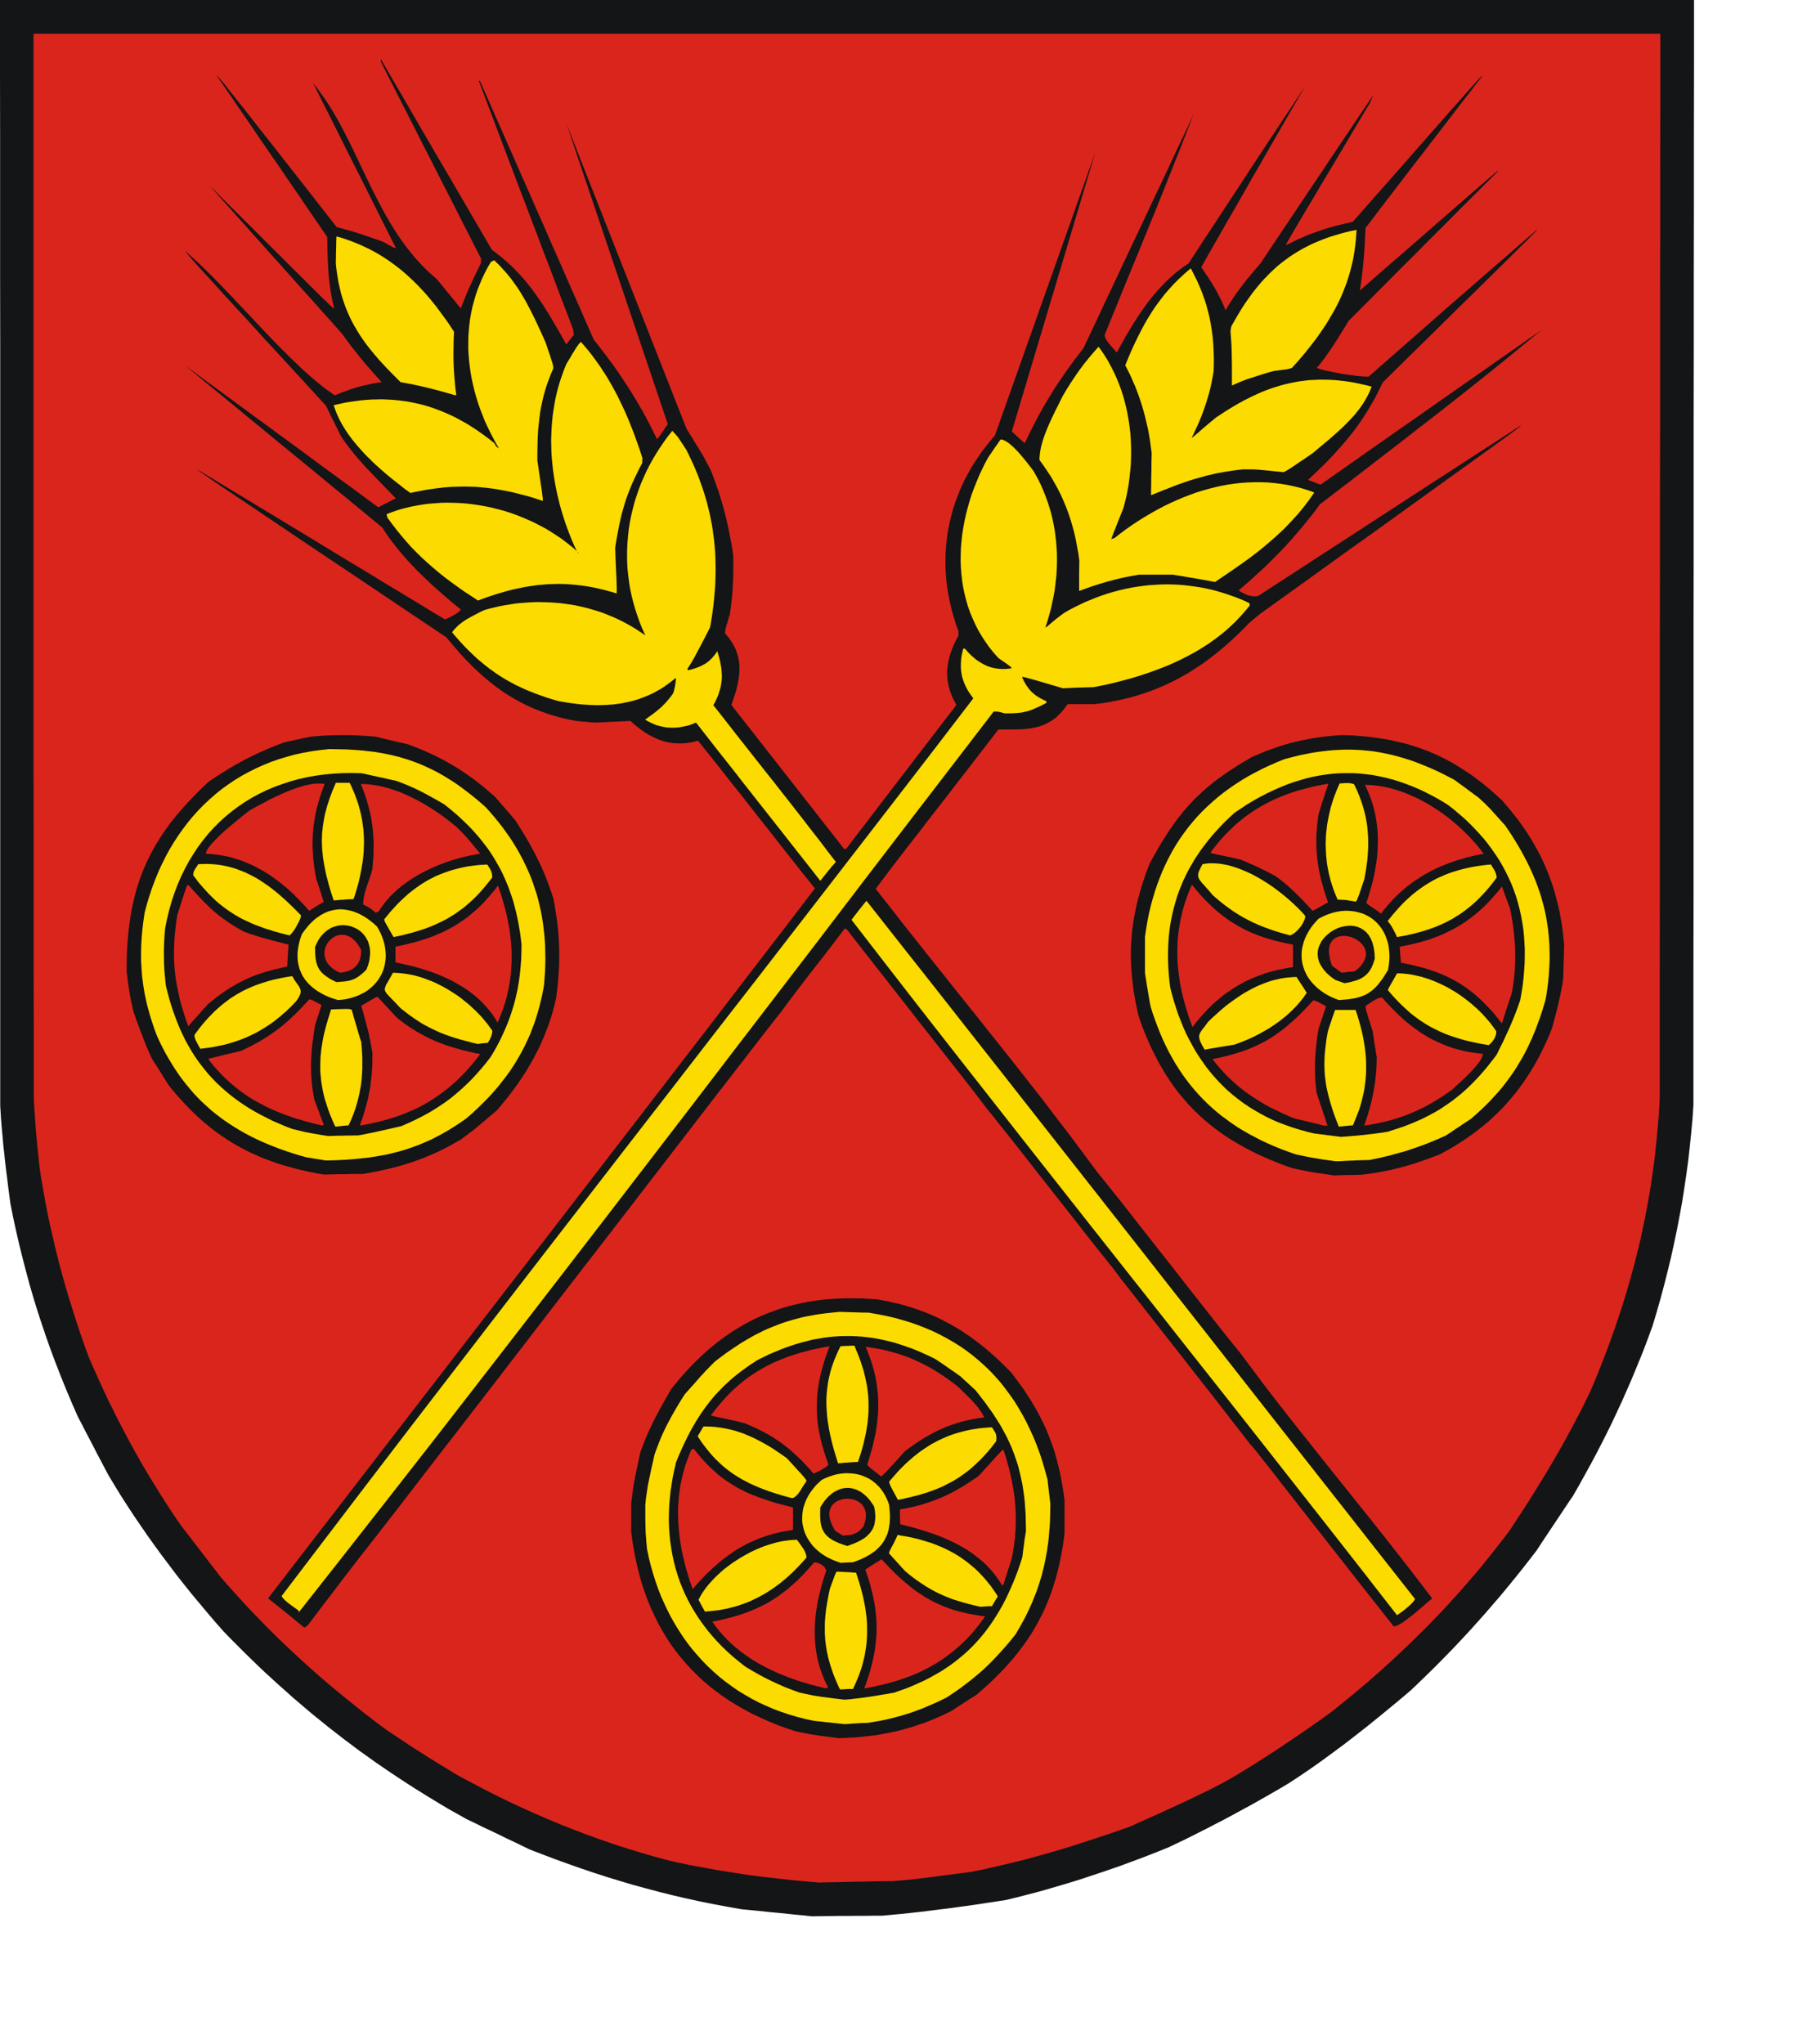 <svg height="172.94mm" width="152.93mm" xmlns="http://www.w3.org/2000/svg"><g fill-rule="evenodd"><path d="m256.864 612.473-2.834-.268-2.796-.306-2.834-.268-2.796-.268-2.796-.306-2.796-.268-2.834-.268-4.519-.804-4.481-.843-4.404-.881-4.366-.957-4.289-.996-4.251-1.072-4.213-1.111-4.213-1.149-4.136-1.226-4.136-1.264-4.136-1.34-4.098-1.379-4.136-1.455-4.136-1.494-4.136-1.57-4.174-1.609-2.528-1.226-2.528-1.226-2.528-1.187-2.489-1.226-2.489-1.187-2.528-1.187-2.489-1.226-2.489-1.187-2.796-1.57-2.796-1.57-2.719-1.609-2.719-1.647-2.681-1.647-2.643-1.647-2.643-1.685-2.566-1.685-2.604-1.723-2.528-1.723-2.528-1.723-2.489-1.8-2.489-1.762-2.451-1.838-2.413-1.8-2.413-1.877-2.374-1.838-2.374-1.915-2.374-1.915-2.298-1.915-2.336-1.992-2.298-1.953-2.26-2.03-2.298-2.03-2.221-2.03-2.26-2.068-2.221-2.106-2.221-2.145-2.183-2.145-2.183-2.183-2.183-2.183-2.183-2.26-2.681-3.026-2.604-3.064-2.566-3.064-2.528-3.026-2.451-3.064-2.413-3.064-2.336-3.102-2.336-3.102-2.26-3.102-2.221-3.102-2.183-3.179-2.145-3.14-2.106-3.217-2.068-3.217-1.991-3.255-1.991-3.294-1.226-2.336-1.226-2.336-1.226-2.298-1.187-2.336-1.226-2.336-1.226-2.336-1.187-2.336-1.226-2.298-1.877-4.289-1.8-4.251-1.723-4.251-1.647-4.213-1.57-4.175-1.494-4.213-1.417-4.175-1.379-4.213-1.302-4.213-1.226-4.213-1.149-4.251-1.111-4.289-1.072-4.289-.996-4.366-.957-4.366-.881-4.443-.268-2.03-.268-2.03-.268-2.03-.23-1.992-.268-1.992-.23-1.953-.23-1.992-.191-1.953-.23-1.915-.191-1.953-.153-1.915-.191-1.915-.153-1.915-.153-1.877-.115-1.877-.115-1.915v-22.098-22.098-22.098-22.098-22.098-22.098-22.098-22.098-22.098-22.098-22.137l-.038-22.098v-22.098-22.098l-.038-22.098v-22.098h33.855 33.855 33.855 33.894 33.855 33.855 33.855 33.894 33.855 33.855 33.894 33.855 33.855 33.894 33.855 33.894v22.098l-.038 22.06v22.098l-.038 22.098v22.06l-.038 22.098v22.098 22.06l-.038 22.098v22.098 22.06 22.098 22.098l-.038 22.06v22.098 22.06l-.306 4.558-.421 4.481-.46 4.481-.498 4.443-.613 4.443-.651 4.366-.689 4.404-.804 4.366-.843 4.404-.919 4.366-.957 4.366-1.072 4.404-1.111 4.404-1.187 4.443-1.264 4.443-1.34 4.443-1.302 3.523-1.302 3.485-1.379 3.447-1.417 3.447-1.417 3.409-1.494 3.409-1.494 3.37-1.57 3.37-1.57 3.37-1.647 3.332-1.685 3.332-1.723 3.332-1.762 3.294-1.838 3.332-1.838 3.332-1.915 3.332-1.455 2.145-1.455 2.183-1.455 2.183-1.455 2.183-1.455 2.183-1.455 2.183-1.455 2.183-1.417 2.183-2.298 2.987-2.336 2.987-2.336 2.911-2.374 2.911-2.374 2.872-2.451 2.834-2.451 2.834-2.489 2.796-2.528 2.796-2.528 2.719-2.566 2.719-2.643 2.719-2.643 2.681-2.681 2.643-2.719 2.643-2.719 2.604-2.336 1.992-2.374 1.992-2.374 1.953-2.413 1.992-2.413 1.953-2.413 1.953-2.451 1.915-2.451 1.915-2.489 1.915-2.489 1.838-2.489 1.838-2.528 1.838-2.489 1.762-2.528 1.723-2.566 1.723-2.528 1.647-2.374 1.417-2.374 1.379-2.413 1.379-2.374 1.34-2.374 1.34-2.413 1.302-2.374 1.302-2.413 1.302-2.374 1.264-2.413 1.226-2.413 1.264-2.374 1.187-2.413 1.226-2.413 1.187-2.413 1.149-2.413 1.149-3.217 1.302-3.217 1.264-3.217 1.226-3.217 1.187-3.217 1.187-3.255 1.111-3.255 1.111-3.255 1.072-3.255 1.072-3.255.996-3.255.957-3.255.957-3.294.919-3.255.843-3.294.843-3.294.804-2.528.383-2.528.383-2.489.383-2.528.383-2.489.345-2.489.345-2.489.345-2.451.306-2.489.306-2.451.306-2.451.306-2.451.268-2.451.268-2.451.23-2.413.23-2.451.23h-2.834l-2.796.038h-2.834l-2.796.038h-2.834l-2.796.038-2.796.038-2.796.038z" fill="#131516"/><path d="m258.894 601.711-3.102-.268-3.064-.306-3.026-.345-3.026-.345-3.026-.345-2.987-.383-2.987-.421-2.949-.46-2.987-.46-2.949-.498-2.949-.536-2.949-.536-2.911-.574-2.949-.613-2.949-.651-2.298-.613-2.26-.613-2.26-.651-2.26-.651-2.221-.689-2.221-.689-2.183-.689-2.221-.728-4.328-1.494-4.328-1.57-4.251-1.609-4.251-1.685-4.174-1.762-4.174-1.8-4.136-1.877-4.098-1.915-4.06-1.992-4.06-2.068-3.983-2.106-4.021-2.145-3.562-2.183-2.796-1.685-2.336-1.455-2.106-1.34-2.183-1.379-2.489-1.609-3.026-2.03-3.906-2.566-3.753-2.796-3.677-2.834-3.6-2.872-3.562-2.872-3.523-2.911-3.447-2.949-3.37-2.987-3.332-3.026-3.294-3.064-3.255-3.102-3.179-3.14-3.14-3.217-3.102-3.217-3.026-3.294-3.026-3.332-2.987-3.409-1.609-2.106-1.609-2.068-1.609-2.106-1.609-2.106-1.609-2.068-1.609-2.106-1.609-2.068-1.609-2.106-2.26-3.332-2.183-3.332-2.106-3.294-2.068-3.332-2.03-3.332-1.953-3.332-1.877-3.332-1.838-3.332-1.8-3.37-1.762-3.37-1.685-3.409-1.685-3.37-1.609-3.447-1.57-3.447-1.57-3.485-1.494-3.485-1.379-3.792-1.302-3.792-1.264-3.792-1.187-3.792-1.187-3.753-1.111-3.792-1.072-3.792-.996-3.792-.957-3.792-.881-3.792-.881-3.792-.804-3.792-.728-3.83-.689-3.792-.651-3.83-.574-3.83-.383-3.792-.306-2.987-.23-2.413-.191-2.106-.153-2.068-.153-2.298-.191-2.796-.191-3.485v-21.256l-.038-21.256v-21.256-21.256l-.038-21.256v-21.256-21.256-21.294-21.256-21.256-21.256-21.256-21.256-21.256-21.256-21.256h32.515 32.515 32.515 32.515 32.515 32.515 32.515 32.515 32.553 32.515 32.515 32.553 32.515 32.515 32.553 32.515v21.256l-.038 21.256v21.256l-.038 21.256v21.256 21.256l-.038 21.256v21.256l-.038 21.294v21.256 21.256 21.256 21.256l-.038 21.256v21.256 21.256l-.153 3.102-.191 3.064-.268 3.064-.268 3.026-.306 3.026-.306 3.026-.383 2.987-.421 2.987-.421 2.987-.46 2.949-.536 2.949-.536 2.949-.574 2.949-.613 2.911-.613 2.949-.689 2.911-.728 2.911-.728 2.872-.804 2.911-.804 2.911-.843 2.872-.881 2.872-.919 2.911-.957 2.872-.957 2.872-1.034 2.872-1.034 2.872-1.111 2.911-1.111 2.872-1.149 2.872-1.187 2.911-1.226 2.872-1.417 2.911-1.417 2.872-1.494 2.834-1.494 2.834-1.494 2.796-1.532 2.758-1.57 2.758-1.609 2.758-1.609 2.758-1.647 2.719-1.685 2.719-1.685 2.719-1.723 2.719-1.762 2.719-1.8 2.758-1.8 2.758-1.532 2.03-1.57 2.03-1.609 2.03-1.57 1.992-1.609 1.992-1.609 1.992-1.647 1.953-1.647 1.915-1.685 1.915-1.647 1.915-1.723 1.877-1.685 1.877-1.723 1.838-1.723 1.838-1.762 1.8-1.762 1.838-1.8 1.762-1.8 1.8-1.8 1.762-1.838 1.723-1.838 1.762-1.838 1.723-1.877 1.685-1.877 1.723-1.915 1.685-1.915 1.685-1.953 1.647-1.953 1.647-3.945 3.255-4.021 3.255-2.03 1.455-2.03 1.455-2.03 1.417-2.068 1.455-2.068 1.417-2.068 1.417-2.068 1.379-2.068 1.379-2.068 1.379-2.068 1.34-2.106 1.34-2.068 1.34-2.106 1.302-2.068 1.264-2.106 1.264-2.106 1.226-1.953 1.072-1.953 1.034-1.991.996-1.953.957-1.991.957-1.953.957-1.953.919-1.992.919-1.953.919-1.953.881-1.992.919-1.953.881-1.953.881-1.991.881-1.953.881-1.991.919-3.217 1.111-3.179 1.111-3.179 1.072-3.179 1.034-3.14 1.034-3.14.996-3.14.957-3.14.919-3.14.881-3.14.881-3.179.843-3.179.766-3.179.766-3.217.728-3.217.728-3.255.651-5.86.766-4.481.574-3.409.46-2.643.306-2.183.268-1.991.192-2.106.191-2.528.191-2.949.038-2.949.038-2.911.077-2.949.038-2.911.077-2.911.077-2.911.038-2.911.077z" fill="#da251d"/><path d="m265.558 555.446-2.145-.268-1.723-.23-1.379-.23-1.302-.192-1.302-.268-1.532-.306-1.877-.383-2.949-.996-2.834-1.034-2.757-1.149-2.643-1.187-2.604-1.226-2.489-1.34-2.413-1.379-2.336-1.455-2.26-1.532-2.145-1.57-2.106-1.647-1.992-1.723-1.915-1.8-1.838-1.838-1.723-1.915-1.685-1.953-1.57-2.03-1.532-2.106-1.417-2.183-1.34-2.221-1.264-2.26-1.149-2.375-1.111-2.375-1.034-2.489-.919-2.528-.881-2.604-.766-2.643-.689-2.719-.613-2.758-.536-2.834-.498-2.872-.383-2.949v-1.149-1.149-1.149-1.149-1.149-1.111-1.149-1.111l.268-2.221.268-2.145.345-2.106.383-2.068.421-2.03.421-1.992.421-1.992.46-1.992.498-1.379.536-1.379.536-1.34.536-1.264.574-1.302.574-1.226.574-1.226.613-1.226 1.264-2.413 1.302-2.413 1.417-2.451 1.455-2.528 1.647-1.992 1.609-1.953 1.685-1.838 1.647-1.8 1.723-1.685 1.723-1.647 1.762-1.57 1.8-1.494 1.8-1.417 1.838-1.34 1.877-1.302 1.877-1.187 1.953-1.149 1.953-1.072 1.992-.996 2.03-.919 2.03-.843 2.106-.766 2.106-.728 2.145-.651 2.221-.536 2.221-.536 2.26-.421 2.298-.345 2.336-.306 2.374-.191 2.413-.153 2.489-.077h2.489l2.528.038 2.604.153 2.604.191 1.609.306 1.57.306 1.532.345 1.494.345 1.494.383 1.494.421 1.455.46 1.417.46 1.417.498 1.379.536 1.379.536 1.34.574 1.34.613 1.34.651 1.302.689 1.302.689 1.302.728 1.264.766 1.264.766 1.226.843 1.264.843 1.226.881 1.226.919 1.226.957 1.226.957 1.187 1.034 1.226 1.034 1.187 1.072 1.187 1.111 1.226 1.187 1.187 1.187 1.187 1.187 1.8 2.375 1.723 2.336.804 1.187.766 1.149.766 1.187.728 1.149.689 1.187.689 1.149.651 1.187.613 1.187.613 1.187.574 1.187.574 1.226.536 1.226.498 1.226.498 1.264.46 1.264.46 1.264.421 1.302.383 1.302.383 1.34.345 1.379.345 1.379.306 1.379.306 1.455.268 1.455.268 1.494.23 1.494.23 1.57.191 1.57v1.302 1.34 1.302 1.302 1.34 1.302 1.302 1.34l-.268 2.068-.306 2.03-.345 1.953-.383 1.953-.383 1.915-.46 1.838-.46 1.838-.536 1.8-.536 1.762-.574 1.723-.651 1.685-.651 1.647-.689 1.647-.766 1.609-.804 1.57-.804 1.57-.881 1.532-.919 1.532-.957 1.494-.996 1.455-1.072 1.494-1.072 1.417-1.149 1.455-1.187 1.417-1.264 1.417-1.264 1.417-1.34 1.379-1.379 1.379-1.455 1.417-1.494 1.379-1.532 1.379-1.609 1.379-.996.651-1.034.613-.996.651-.996.651-1.034.651-.996.651-1.034.689-.996.651-2.221 1.072-2.221.996-2.183.919-2.183.843-2.183.728-2.145.689-2.183.613-2.183.574-2.183.46-2.221.421-2.221.383-2.26.268-2.336.268-2.336.192-2.413.115-2.451.115z" fill="#131516"/><path d="m268.89 551.195-1.264-.153-1.226-.115-1.264-.153-1.226-.115-1.226-.153-1.226-.115-1.226-.153-2.719-.574-2.643-.689-2.566-.766-2.528-.843-2.451-.919-2.374-1.034-2.336-1.072-2.26-1.187-2.183-1.264-2.145-1.302-2.03-1.417-2.03-1.494-1.915-1.532-1.838-1.609-1.8-1.685-1.723-1.762-1.647-1.838-1.609-1.877-1.494-1.915-1.455-2.03-1.34-2.068-1.302-2.106-1.226-2.183-1.149-2.221-1.072-2.298-1.034-2.298-.919-2.413-.843-2.413-.766-2.489-.728-2.528-.613-2.528-.536-2.604-.191-2.03-.115-1.609-.115-1.34-.038-1.302-.038-1.379-.038-1.647v-2.03-2.643l.191-2.106.306-2.106.306-2.068.421-2.03.421-1.992.421-1.992.46-1.953.421-1.953.46-1.302.498-1.302.498-1.264.498-1.264.536-1.226.574-1.226.574-1.187.613-1.226 1.264-2.336 1.302-2.298 1.379-2.298 1.455-2.298 2.106-2.375 1.647-1.838 1.226-1.417.996-1.072.843-.919.843-.843.881-.919 1.072-1.072 1.187-.919 1.187-.881 1.187-.881 1.149-.804 1.187-.804 1.149-.766 1.149-.766 1.149-.689 1.149-.689 1.149-.651 1.149-.651 1.149-.574 1.149-.574 1.187-.574 1.187-.498 1.187-.498 1.187-.46 1.187-.46 1.226-.421 1.226-.383 1.264-.383 1.264-.345 1.302-.345 1.302-.306 1.34-.268 1.34-.23 1.379-.268 1.379-.191 1.455-.191 1.455-.153 1.494-.153 1.494-.153 1.149.038 1.187.038 1.149.038 1.187.038 1.149.038 1.187.038h1.187l1.187.038 2.796.498 2.719.536 2.681.613 2.604.728 2.528.766 2.489.881 2.413.957 2.336.996 2.26 1.111 2.221 1.187 2.183 1.264 2.068 1.302 2.03 1.417 1.953 1.494 1.877 1.57 1.838 1.647 1.762 1.685 1.685 1.8 1.647 1.877 1.532 1.953 1.494 2.03 1.455 2.068 1.34 2.183 1.302 2.26 1.226 2.298 1.149 2.413 1.111 2.451 1.034 2.566.957 2.604.881 2.719.804 2.758.766 2.834.077.957.115.919.115.957.115.957.115.919.115.957.115.957.115.919-.038 2.872-.077 2.796-.077 1.417-.115 1.34-.115 1.379-.115 1.34-.153 1.302-.191 1.34-.191 1.302-.23 1.302-.23 1.302-.268 1.302-.268 1.264-.345 1.264-.306 1.302-.383 1.264-.383 1.264-.421 1.264-.421 1.264-.498 1.264-.498 1.226-.498 1.264-.574 1.264-.574 1.264-.613 1.264-.651 1.302-.689 1.264-.689 1.264-.766 1.302-.766 1.302-1.302 1.609-1.264 1.532-1.264 1.455-1.264 1.379-1.264 1.379-1.264 1.302-1.264 1.264-1.302 1.226-1.34 1.187-1.379 1.149-1.379 1.149-1.455 1.111-1.494 1.149-1.57 1.111-1.647 1.111-1.685 1.111-1.57.766-1.532.728-1.532.689-1.57.651-1.532.651-1.532.574-1.57.574-1.532.498-1.57.498-1.532.421-1.57.421-1.57.383-1.609.345-1.57.306-1.609.268-1.609.268-.957.038-.957.038-.919.038-.957.077-.957.038-.919.077-.957.077-.957.038z" fill="#fcdb00"/><path d="m267.167 543.152-2.336-.306-1.8-.23-1.455-.23-1.302-.192-1.264-.268-1.494-.306-1.8-.383-2.489-.919-2.374-.919-2.221-.996-2.145-.996-2.068-1.034-1.991-1.072-1.992-1.149-1.991-1.187-1.992-1.57-1.953-1.609-1.838-1.647-1.762-1.685-1.647-1.723-1.57-1.762-1.494-1.8-1.379-1.838-1.34-1.877-1.187-1.877-1.149-1.915-1.072-1.992-.957-1.953-.881-2.03-.804-2.03-.689-2.068-.651-2.106-.536-2.106-.46-2.145-.383-2.183-.306-2.183-.23-2.221-.153-2.221-.077-2.221.038-2.298.077-2.26.191-2.298.23-2.336.345-2.298.383-2.375.498-2.336.536-2.375 1.111-2.681 1.149-2.566.613-1.264.574-1.226.613-1.187.613-1.187.651-1.149.651-1.111.651-1.111.689-1.072.689-1.072.728-1.034.728-1.034.766-.996.766-.996.804-.957.804-.957.881-.919.881-.919.881-.919.957-.881.957-.881.996-.881 1.034-.843 1.072-.843 1.072-.804 1.149-.843 1.149-.804 1.226-.804 1.226-.804 1.8-.881 1.8-.881 1.8-.766 1.762-.728 1.762-.689 1.762-.613 1.762-.574 1.762-.498 1.762-.46 1.723-.421 1.762-.306 1.723-.306 1.762-.23 1.723-.153 1.762-.115 1.723-.038h1.762l1.762.077 1.723.115 1.762.191 1.762.23 1.762.306 1.762.383 1.8.421 1.762.46 1.8.574 1.8.613 1.838.651 1.8.728 1.838.804 1.838.843 1.877.919.996.651 1.034.689.996.689 1.034.728.996.689 1.034.689.996.728.996.689 1.187 1.111 1.187 1.072 1.187 1.111 1.226 1.111 1.072 1.34.996 1.302.996 1.264.919 1.302.919 1.264.881 1.264.804 1.264.804 1.264.766 1.226.689 1.264.689 1.264.651 1.264.613 1.302.574 1.264.536 1.302.498 1.302.46 1.34.46 1.34.421 1.34.345 1.417.345 1.417.306 1.417.306 1.455.23 1.494.23 1.532.191 1.57.153 1.609.115 1.647.115 1.685.038 1.723.038 1.762.038 1.8-.153 1.072-.191 1.034-.153 1.034-.115 1.072-.153 1.034-.153 1.072-.115 1.072-.153 1.072-.651 2.068-.689 1.992-.728 1.953-.766 1.915-.804 1.838-.804 1.8-.843 1.762-.881 1.723-.957 1.685-.957 1.609-.996 1.57-1.034 1.532-1.072 1.494-1.111 1.455-1.149 1.379-1.226 1.379-1.226 1.302-1.302 1.264-1.34 1.226-1.417 1.187-1.417 1.149-1.494 1.111-1.57 1.072-1.609 1.034-1.647.957-1.723.957-1.762.919-1.838.843-1.877.843-1.953.804-2.03.728-2.068.728-2.106.383-2.106.345-2.03.345-1.991.306-1.953.268-1.915.23-1.915.23-1.915.153z" fill="#131516"/><path d="m268.162 539.169-.46-1.072-.46-1.072-.421-1.034-.383-.996-.345-1.034-.345-.996-.306-.996-.268-.996-.268-.957-.191-.957-.23-.996-.153-.957-.153-.957-.115-.957-.115-.957-.038-.957-.077-.957v-.957-.957-.957l.038-.996.077-.957.077-.996.23-2.03.345-2.068.383-2.145.46-2.221 1.072-2.911.574-1.532.191-.421.115-.268.153-.192.153-.153.728.038.766.038.766.038.766.038.766.038.766.038.766.077.804.038.766 2.336.689 2.336.306 1.149.306 1.149.268 1.149.23 1.149.23 1.149.191 1.111.153 1.149.153 1.149.115 1.149.077 1.149.038 1.111v1.149 1.149l-.038 1.149-.077 1.149-.115 1.149-.153 1.149-.191 1.149-.191 1.187-.268 1.149-.306 1.187-.306 1.187-.383 1.149-.421 1.226-.46 1.187-.498 1.187-.536 1.226-.574 1.226h-1.072l-1.034.038-1.034.077-.996.038z" fill="#fcdb00"/><path d="m261.499 539.246-2.643-.689-1.302-.421-1.34-.383-1.302-.421-1.302-.46-1.264-.46-1.264-.498-1.264-.498-1.264-.536-1.226-.574-1.226-.574-1.187-.613-1.187-.613-1.187-.651-1.149-.689-1.111-.689-1.111-.766-1.111-.766-1.034-.766-1.034-.843-1.034-.843-.996-.881-.957-.919-.919-.919-.919-.996-.881-.996-.843-1.034-.804-1.072-.804-1.111 1.34-.268 1.264-.268 1.264-.306 1.226-.306 1.226-.306 1.187-.345 1.149-.345 1.111-.383 1.111-.383 1.072-.421 1.034-.421 1.034-.421 1.034-.498.996-.498.996-.498.957-.536.957-.574.957-.613.919-.613.919-.651.919-.689.919-.689.919-.728.881-.804.919-.804.881-.804.881-.881.919-.919.881-.957.881-.957.919-1.034.919-1.072.345.038.46.077.574.192.613.23.306.191.268.192.306.23.268.23.23.268.191.345.153.345.153.383-.766 2.221-.651 2.26-.306 1.149-.306 1.149-.268 1.149-.268 1.149-.23 1.149-.191 1.187-.191 1.149-.153 1.187-.115 1.149-.115 1.187-.077 1.187-.038 1.187v1.187 1.187l.038 1.187.115 1.187.115 1.187.153 1.187.191 1.187.23 1.187.268 1.187.345 1.187.345 1.187.421 1.149.46 1.187.46 1.149.574 1.187.574 1.149-.383.115-.345.153z" fill="#da251d"/><path d="m276.933 538.595.421-1.302.46-1.302.383-1.226.345-1.264.306-1.226.306-1.226.268-1.187.23-1.187.191-1.187.153-1.149.153-1.187.115-1.149.077-1.149.038-1.149v-1.149-1.111l-.038-1.149-.077-1.149-.115-1.111-.115-1.149-.153-1.149-.191-1.149-.23-1.149-.23-1.149-.268-1.149-.306-1.187-.306-1.187-.345-1.187-.383-1.226-.421-1.187-.421-1.264 1.302-.843 1.264-.843 1.34-.804 1.302-.804 1.8 1.915 1.762 1.8.881.881.881.843.881.804.881.766.919.766.881.728.881.728.919.689.919.651.957.613.919.613.957.574.996.574.996.536.996.498 1.034.46 1.072.46 1.072.421 1.111.421 1.149.383 1.149.345 1.226.345 1.226.268 1.264.306 1.264.23 1.34.23 1.379.23 1.417.153-.919 1.302-.919 1.226-.957 1.226-.957 1.149-.996 1.111-.996 1.072-1.034 1.034-1.072.996-1.072.957-1.072.919-1.111.881-1.111.843-1.149.804-1.149.804-1.187.728-1.226.689-1.187.689-1.264.651-1.264.613-1.264.574-1.302.536-1.302.536-1.34.46-1.34.46-1.379.46-1.379.383-1.417.383-1.417.383-1.455.306-1.455.345-1.494.268-1.494.268z" fill="#da251d"/><path d="m95.898 519.292-1.455-1.187-1.417-1.187-1.455-1.187-1.455-1.149-1.455-1.187-1.455-1.149-1.455-1.149 10.915-14.171 10.953-14.171 10.915-14.171 10.953-14.209 10.953-14.171 10.953-14.209 10.953-14.171 10.992-14.209 10.915-14.171 10.953-14.209 10.953-14.209 10.915-14.171 10.953-14.209 10.877-14.209 10.915-14.171 10.877-14.209-.46-.498-.919-1.149-1.417-1.762-1.8-2.221-2.106-2.719-2.451-3.064-2.643-3.37-2.834-3.638-2.987-3.753-3.026-3.868-3.064-3.906-3.064-3.83-2.911-3.715-2.796-3.523-2.604-3.255-2.374-2.949-.804.23-.804.192-.804.153-.804.115-.766.115-.766.038-.766.038h-.728l-.728-.038-.728-.038-.728-.077-.689-.115-.728-.153-.689-.153-.651-.191-.689-.23-.651-.23-.651-.268-.651-.306-.651-.306-.613-.306-.651-.345-.613-.383-.613-.383-1.187-.804-1.149-.919-1.149-.919-1.149-1.034-1.417.077-1.417.077-1.417.077-1.417.038-1.417.077-1.417.077-1.417.077-1.417.038-.766-.038-.766-.077-.766-.077-.728-.077-.766-.038-.728-.077-.766-.077-.728-.077-1.723-.306-1.685-.383-1.647-.383-1.609-.46-1.609-.46-1.532-.536-1.494-.536-1.494-.574-1.455-.613-1.417-.651-1.379-.689-1.34-.689-1.34-.766-1.302-.766-1.302-.804-1.264-.843-1.226-.881-1.226-.881-1.187-.957-1.187-.957-1.149-.957-1.149-1.034-1.111-1.034-1.149-1.072-1.072-1.111-1.111-1.111-1.072-1.149-1.072-1.149-1.034-1.226-1.072-1.226-1.034-1.226-1.034-1.264-14.055-9.421-12.255-8.234-10.647-7.124-9.153-6.128-7.736-5.209-6.434-4.328-5.247-3.523-4.251-2.834-3.294-2.221-2.451-1.685-1.762-1.226-1.187-.804-.728-.536-.383-.268-.115-.115-.038-.077 4.94 2.987 4.94 2.987 4.94 2.987 4.94 2.987 4.94 2.987 4.979 3.026 4.94 2.987 4.94 2.987 4.94 3.026 4.94 2.987 4.979 2.987 4.94 3.026 4.94 2.987 4.979 2.987 4.94 3.026 4.979 2.987.498-.153.728-.306.804-.383.843-.498.843-.498.689-.498.268-.23.23-.23.153-.191.077-.153-1.8-1.455-1.8-1.494-1.762-1.532-1.762-1.532-1.723-1.532-1.723-1.609-1.685-1.609-1.647-1.609-1.57-1.647-1.57-1.685-1.494-1.685-1.455-1.723-1.379-1.762-1.34-1.723-1.226-1.8-1.187-1.8-3.945-3.255-3.945-3.255-3.945-3.255-3.945-3.217-3.945-3.255-3.945-3.255-3.983-3.255-3.945-3.217-3.945-3.255-3.945-3.255-3.945-3.217-3.945-3.255-3.945-3.255-3.945-3.217-3.945-3.255-3.945-3.217 3.868 2.834 3.83 2.834 3.868 2.834 3.868 2.834 3.868 2.834 3.868 2.834 3.868 2.834 3.868 2.834 3.868 2.834 3.868 2.834 3.868 2.872 3.868 2.834 3.868 2.834 3.906 2.834 3.868 2.872 3.868 2.834 1.379-.728 1.379-.728 1.417-.728 1.417-.689-2.451-2.528-2.413-2.489-2.374-2.451-2.298-2.413-1.111-1.226-1.111-1.264-1.072-1.226-1.034-1.264-.996-1.264-.957-1.302-.957-1.302-.881-1.34-.574-1.226-.613-1.187-.574-1.187-.613-1.187-.574-1.187-.574-1.187-.574-1.187-.574-1.187-7.468-8.158-6.549-7.124-5.706-6.166-4.864-5.362-4.174-4.519-3.485-3.792-2.872-3.179-2.374-2.604-1.915-2.068-1.494-1.647-1.149-1.302-.881-.996-.689-.804-.574-.689-.498-.574-.46-.613 1.379 1.226 1.379 1.264 1.455 1.302 1.417 1.379 2.949 2.872 2.949 3.026 3.026 3.14 3.064 3.255 3.102 3.255 3.064 3.294 3.102 3.255 3.102 3.217 1.57 1.57 1.532 1.532 1.532 1.494 1.532 1.455 1.494 1.417 1.532 1.379 1.494 1.302 1.494 1.264 1.455 1.187 1.455 1.149 1.455 1.034 1.417.996 1.762-.728 1.762-.651 1.8-.651 1.838-.574 1.877-.498 1.953-.421.957-.23 1.034-.153.996-.192 1.034-.115-1.8-1.992-1.723-1.953-1.685-1.915-1.57-1.915-1.532-1.915-1.494-1.877-1.417-1.915-1.379-1.915-2.643-2.987-2.681-2.987-2.643-2.987-2.681-2.987-2.681-2.949-2.643-2.987-2.681-2.987-2.643-2.949-2.681-2.987-2.643-2.987-2.681-2.949-2.643-2.987-2.643-2.949-2.681-2.987-2.643-2.949-2.643-2.987 6.97 6.97 6.089 6.051 5.285 5.285 4.557 4.519 3.83 3.83 3.217 3.179 2.643 2.643 2.106 2.068 1.647 1.647 1.264 1.187.881.881.651.574.383.345.23.191.115.038h.077l-.345-1.532-.345-1.532-.268-1.455-.23-1.455-.191-1.455-.191-1.379-.153-1.417-.115-1.379-.153-2.758-.115-2.758-.077-2.834-.038-2.911-2.221-3.217-2.221-3.255-2.221-3.217-2.183-3.255-2.221-3.217-2.221-3.217-2.183-3.255-2.221-3.217-2.221-3.217-2.221-3.217-2.183-3.255-2.221-3.217-2.221-3.217-2.183-3.217-2.221-3.217-2.221-3.217.191.115.191.191.268.306.46.498.651.766.919 1.111 1.187 1.532 1.609 1.992 2.03 2.566 2.528 3.179 3.026 3.906 3.677 4.634 4.289 5.477 5.017 6.396 5.783 7.392 6.587 8.426 1.762.46 1.762.498 1.762.498 1.838.574 1.838.613 1.915.651 1.915.651 1.992.728 2.298 1.264 1.187.613.306.115.153.077.115-.038.077-.038-1.647-3.294-1.685-3.332-1.647-3.294-1.647-3.294-1.647-3.294-1.647-3.294-1.647-3.294-1.685-3.294-1.647-3.294-1.647-3.294-1.647-3.294-1.647-3.294-1.647-3.294-1.685-3.294-1.647-3.294-1.647-3.294 1.379 1.762 1.34 1.838 1.302 1.838 1.226 1.915 1.187 1.915 1.149 1.992 1.111 1.992 1.072 2.03 1.072 2.068 1.034 2.068 1.034 2.106.996 2.106 2.03 4.251 2.03 4.213 1.034 2.106 1.072 2.106 1.072 2.106 1.111 2.068 1.149 2.068 1.187 2.03 1.226 1.992 1.264 1.992 1.34 1.915 1.379 1.915 1.455 1.838 1.494 1.8 1.609 1.762 1.647 1.685 1.762 1.647 1.838 1.609.957 1.149.919 1.149.957 1.149.957 1.187.957 1.187.957 1.149.957 1.187.996 1.187.689-1.838.766-1.877.766-1.877.843-1.838.843-1.838.843-1.8.881-1.762.843-1.762v-.306-.345-.345-.345l-2.03-3.945-1.992-3.945-2.03-3.945-1.991-3.945-1.992-3.945-2.03-3.906-1.991-3.945-1.992-3.945-2.03-3.945-1.992-3.906-1.991-3.945-1.991-3.945-2.03-3.906-1.991-3.945-1.991-3.945-1.992-3.906v-.421-.421l2.221 3.83 2.221 3.83 2.221 3.792 2.221 3.83 2.183 3.792 2.221 3.83 2.221 3.792 2.221 3.83 2.221 3.792 2.26 3.83 2.221 3.83 2.221 3.792 2.221 3.83 2.221 3.792 2.221 3.83 2.221 3.792 1.034.728.957.766.957.766.919.766.919.804.881.804.881.804.804.843.843.843.804.881.766.843.766.919.766.881.728.919.728.919.689.957 1.379 1.915 1.34 1.992 1.302 2.03 1.264 2.068 1.264 2.145 1.264 2.145 1.264 2.221 1.264 2.298.574-.804.613-.766.613-.766.613-.728-.077-.46-.038-.498-.077-.46-.077-.46-1.877-4.979-1.915-4.941-1.877-4.979-1.877-4.979-1.915-4.941-1.877-4.979-1.877-4.941-1.877-4.979-1.915-4.941-1.877-4.979-1.877-4.941-1.877-4.979-1.877-4.941-1.877-4.979-1.877-4.941-1.877-4.979h.153.191l2.298 5.17 2.26 5.17 2.298 5.17 2.26 5.17 2.298 5.17 2.26 5.17 2.298 5.17 2.26 5.17 2.298 5.17 2.26 5.209 2.298 5.17 2.26 5.17 2.26 5.17 2.298 5.17 2.26 5.209 2.298 5.17 1.455 1.838 1.455 1.877 1.379 1.838 1.379 1.838 1.34 1.877 1.302 1.877 1.264 1.915 1.264 1.915 1.226 1.953 1.226 1.992 1.187 2.03 1.187 2.03 1.149 2.106 1.111 2.145 1.111 2.183 1.111 2.26.115-.038.153-.077.191-.191.268-.345.957-1.379 1.838-2.643-32.4-96.015 38.413 97.547 1.762 2.834 1.34 2.183 1.034 1.685.843 1.379.689 1.226.613 1.187.728 1.34.843 1.647.613 1.647.613 1.647.574 1.647.574 1.609.498 1.609.498 1.647.46 1.609.46 1.647.421 1.647.383 1.685.383 1.685.345 1.723.345 1.8.345 1.8.306 1.877.268 1.915v2.221 2.26l-.038 2.26-.115 2.298-.115 2.336-.23 2.375-.115 1.226-.153 1.226-.191 1.226-.191 1.264-.421 1.379-.306 1.072-.268.766-.153.651-.115.498-.115.46-.077.536-.077.574.574.689.536.651.498.651.421.651.421.651.383.689.345.651.306.651.23.689.23.651.191.689.153.689.153.651.077.689.077.689.038.728v.689.689l-.038.728-.077.728-.115.728-.115.728-.115.766-.153.766-.383 1.532-.46 1.57-.536 1.609-.574 1.647 2.26 2.911 2.26 2.872 2.26 2.872 2.26 2.911 2.26 2.872 2.26 2.872 2.26 2.911 2.26 2.872 2.26 2.872 2.26 2.911 2.26 2.872 2.26 2.872 2.26 2.911 2.26 2.872 2.26 2.872 2.26 2.911.306-.153.345-.115 2.183-2.872 2.183-2.872 2.221-2.872 2.183-2.872 2.183-2.872 2.221-2.872 2.183-2.872 2.183-2.834 2.221-2.872 2.183-2.872 2.221-2.872 2.183-2.872 2.221-2.872 2.183-2.872 2.221-2.872 2.183-2.872-.383-.728-.383-.728-.345-.728-.345-.728-.268-.728-.268-.689-.191-.728-.191-.689-.191-.728-.115-.689-.115-.689-.077-.689-.038-.689-.038-.689v-.689l.038-.689.077-.651.077-.689.077-.689.153-.689.153-.651.153-.689.191-.651.23-.689.498-1.34.574-1.379.651-1.34.728-1.379v-.383-.383-.383-.345l-.766-2.106-.651-2.106-.613-2.106-.498-2.068-.46-2.106-.383-2.068-.306-2.106-.23-2.068-.153-2.106-.077-2.068v-2.03l.038-2.068.153-2.03.191-2.03.268-2.03.345-1.992.421-1.992.498-1.992.536-1.953.613-1.953.728-1.915.728-1.915.843-1.877.881-1.877.996-1.838.996-1.8 1.111-1.8 1.187-1.762 1.226-1.762 1.302-1.685 1.34-1.685 1.417-1.647 32.132-90.615-26.732 89.351 1.034.919.996.957 1.072.957 1.034.919.996-2.068.996-2.068 1.034-1.992 1.034-1.992 1.072-1.953 1.072-1.915 1.111-1.877 1.149-1.877 1.149-1.877 1.226-1.838 1.226-1.8 1.264-1.838 1.302-1.8 1.302-1.8 1.379-1.8 1.417-1.8 2.221-4.711 2.221-4.672 2.183-4.711 2.221-4.672 2.221-4.711 2.183-4.672 2.221-4.711 2.221-4.672 2.221-4.711 2.183-4.672 2.221-4.672 2.221-4.711 2.183-4.672 2.221-4.711 2.221-4.672 2.183-4.711-1.647 4.213-1.455 3.753-1.34 3.409-1.264 3.14-1.187 3.026-1.187 2.949-1.187 3.026-1.302 3.217-1.379 3.447-1.57 3.83-1.762 4.328-1.991 4.902-2.298 5.553-2.604 6.358-2.949 7.238-3.37 8.273v.306l.077.345.115.306.153.345.191.345.191.345.268.345.268.345 1.226 1.455 1.379 1.532 1.111-2.03 1.111-1.992 1.149-1.992 1.187-1.992 1.226-1.953 1.264-1.953 1.302-1.915 1.34-1.877.728-.919.689-.881.728-.919.766-.881.766-.843.766-.843.804-.843.804-.843.804-.766.881-.804.843-.728.881-.766.919-.689.919-.728.957-.651.996-.651 2.336-3.562 2.298-3.562 2.336-3.523 2.336-3.562 2.336-3.562 2.336-3.562 2.336-3.523 2.298-3.562 2.336-3.562 2.336-3.523 2.336-3.562 2.336-3.523 2.336-3.562 2.374-3.523 2.336-3.562 2.336-3.523-2.106 3.6-2.068 3.6-2.106 3.638-2.068 3.6-2.106 3.638-2.068 3.6-2.068 3.638-2.106 3.6-2.068 3.638-2.068 3.638-2.068 3.6-2.106 3.638-2.068 3.638-2.068 3.6-2.068 3.638-2.068 3.638 1.072 1.57 1.072 1.57.996 1.57.996 1.609.957 1.685.919 1.8.46.919.46.996.421.996.46 1.034.613-1.034.613-1.034.651-.996.651-.996 1.302-1.877 1.379-1.838 1.379-1.8 1.455-1.762 1.494-1.762 1.532-1.762 2.26-3.37 2.26-3.409 2.26-3.37 2.298-3.409 2.26-3.37 2.26-3.409 2.26-3.37 2.298-3.409 2.26-3.37 2.26-3.409 2.298-3.409 2.26-3.37 2.298-3.409 2.26-3.37 2.298-3.409 2.26-3.37-.345.651-.306.689-.306.728-.306.728-4.749 7.966-4.136 6.97-3.6 6.051-3.102 5.17-2.604 4.404-2.183 3.638-1.8 3.026-1.417 2.413-1.111 1.877-.804 1.417-.613 1.034-.383.689-.191.421-.115.268-.038.115.038.038 1.34-.651 1.302-.651 1.264-.613 1.302-.536 1.264-.574 1.264-.498 1.264-.46 1.302-.46 1.302-.46 1.302-.421 1.34-.383 1.34-.383 1.379-.345 1.417-.345 1.455-.345 1.494-.345 7.277-8.273 6.396-7.238 5.515-6.281 4.749-5.4 4.021-4.558 3.332-3.792 2.757-3.102 2.183-2.489 1.723-1.915 1.264-1.417.957-1.034.613-.651.383-.383.191-.191h.077.038v.038l-2.336 3.026-2.336 3.064-2.374 3.026-2.336 3.026-2.336 3.064-2.336 3.026-2.336 3.026-2.336 3.064-2.374 3.026-2.336 3.064-2.336 3.026-2.336 3.064-2.336 3.026-2.336 3.064-2.298 3.026-2.336 3.064-.115 2.451-.115 2.413-.153 2.451-.191 2.489-.23 2.489-.268 2.528-.345 2.566-.383 2.604 7.736-6.779 6.817-5.898 5.898-5.132 5.017-4.404 4.289-3.715 3.562-3.102 2.949-2.566 2.336-2.03 1.838-1.57 1.379-1.187.996-.843.689-.574.421-.345.23-.153.153-.038h.038l-2.987 2.987-3.026 3.026-2.987 2.987-3.026 2.987-2.987 3.026-2.987 2.987-3.026 3.026-2.987 2.987-2.987 3.026-3.026 2.987-2.987 2.987-2.987 3.026-2.987 2.987-2.987 3.026-2.987 2.987-2.987 2.987-1.187 1.953-1.187 1.915-1.187 1.915-1.226 1.915-1.264 1.877-1.302 1.877-.689.919-.689.881-.728.919-.728.881.613.23.728.23.843.23.996.23 2.221.46 2.413.46 2.489.383 2.374.306 1.111.115 1.034.077.919.038.843.038 3.332-2.949 3.37-2.949 3.37-2.949 3.37-2.949 3.37-2.949 3.332-2.949 3.37-2.949 3.37-2.949 3.37-2.911 3.37-2.949 3.37-2.949 3.409-2.949 3.37-2.911 3.37-2.949 3.37-2.911 3.37-2.949.038.038-.038.077-.191.23-.421.46-.728.728-1.072 1.111-1.532 1.532-2.03 1.992-2.604 2.604-3.294 3.255-4.021 3.945-4.787 4.711-5.706 5.592-6.626 6.549-7.66 7.507-8.732 8.617-.574 1.187-.574 1.187-.574 1.149-.574 1.149-1.226 2.183-1.264 2.106-1.302 2.068-1.34 1.992-1.379 1.915-1.455 1.877-1.494 1.838-1.57 1.8-1.609 1.8-1.647 1.762-1.723 1.8-1.8 1.762-1.838 1.762-1.915 1.8.957.345.996.383.996.383 1.034.421 4.404-3.102 4.443-3.102 4.404-3.102 4.404-3.102 4.443-3.102 4.404-3.102 4.443-3.064 4.404-3.102 4.443-3.102 4.404-3.102 4.404-3.064 4.443-3.102 4.404-3.102 4.443-3.064 4.404-3.102 4.443-3.064-4.366 3.562-4.328 3.562-4.366 3.562-4.404 3.523-4.404 3.523-4.404 3.485-4.443 3.485-4.443 3.485-4.481 3.447-4.443 3.485-4.481 3.447-4.481 3.447-4.443 3.447-4.481 3.447-4.481 3.409-4.481 3.447-1.455 1.992-1.494 1.915-1.494 1.838-1.494 1.838-1.532 1.8-1.532 1.762-1.57 1.723-1.57 1.685-1.609 1.647-1.647 1.647-1.647 1.647-1.723 1.609-1.723 1.57-1.762 1.609-1.8 1.57-1.877 1.609.077.077.115.115.23.192.268.153.689.383.881.421.46.192.498.153.498.115.536.115.498.038h.498l.498-.038.498-.115 5.247-3.409 5.247-3.409 5.247-3.409 5.247-3.409 5.247-3.409 5.247-3.409 5.247-3.409 5.247-3.409 5.247-3.409 5.247-3.409 5.247-3.409 5.285-3.409 5.247-3.409 5.247-3.409 5.285-3.409 5.247-3.409-.077.115-.191.23-.46.345-.766.613-1.264.957-1.877 1.379-2.604 1.877-3.447 2.489-4.404 3.179-5.515 3.945-6.702 4.826-8.043 5.783-9.498 6.855-11.106 7.928-12.753 9.192-14.63 10.494-.919.766-.957.766-.957.804-.919.804-1.34 1.379-1.34 1.34-1.34 1.302-1.379 1.264-1.34 1.226-1.379 1.187-1.379 1.149-1.379 1.111-1.379 1.072-1.417 1.072-1.417.996-1.417.957-1.455.919-1.455.919-1.494.843-1.494.843-1.494.766-1.532.766-1.57.728-1.57.651-1.57.651-1.609.613-1.647.574-1.647.536-1.685.498-1.685.46-1.762.421-1.723.383-1.8.345-1.8.345-1.877.268-1.877.23h-1.111-1.072-1.111-1.072-1.111-1.072-1.072-1.072l-.574.804-.536.728-.574.689-.574.651-.574.574-.574.574-.613.498-.613.46-.613.421-.613.345-.651.345-.651.306-.651.306-.651.23-.689.23-.689.192-.689.153-.689.115-.728.153-.728.077-1.494.153-1.494.077-3.179.038h-3.294l-4.826 6.243-4.213 5.477-3.753 4.826-3.255 4.251-2.872 3.677-2.528 3.255-2.221 2.872-1.953 2.566-1.8 2.298-1.685 2.145-1.57 2.03-1.57 2.03-1.57 2.068-1.647 2.183-1.8 2.375-1.991 2.643 4.328 5.515 4.328 5.553 4.404 5.553 4.404 5.553 4.481 5.592 4.443 5.592 4.481 5.592 4.481 5.63 4.481 5.63 4.481 5.63 4.443 5.668 4.443 5.668 4.366 5.707 4.404 5.745 4.289 5.745 4.289 5.783 1.532 1.915 2.221 2.757 2.757 3.447 3.217 4.06 3.523 4.519 3.792 4.826 3.945 5.017 3.983 5.055 3.906 5.017 3.753 4.749 3.485 4.443 3.102 3.945 2.643 3.332 2.068 2.566 1.379 1.685.574.689 3.677 4.941 3.677 4.902 3.753 4.902 3.792 4.864 3.868 4.902 3.868 4.864 3.868 4.864 3.906 4.902 3.945 4.902 3.906 4.902 3.945 4.902 3.906 4.941 3.906 4.941 3.868 4.979 3.868 5.017 3.83 5.017-1.072.881-1.494 1.302-1.762 1.494-1.877 1.57-.957.728-.957.728-.881.651-.843.574-.766.46-.689.306-.306.115-.268.077-.268.038h-.191l-6.243-7.928-5.706-7.238-5.132-6.549-4.634-5.898-4.136-5.285-3.677-4.672-3.217-4.136-2.796-3.562-2.413-3.102-2.03-2.604-1.685-2.106-1.34-1.723-1.072-1.34-.766-.919-.498-.613-.306-.268-6.817-8.77-5.974-7.698-5.247-6.664-4.519-5.821-3.906-4.941-3.294-4.213-2.757-3.523-2.336-2.987-1.915-2.413-1.57-2.03-1.302-1.647-1.072-1.379-.957-1.187-.804-1.111-.804-1.034-.804-1.111-.574-.689-1.379-1.723-2.03-2.528-2.604-3.294-3.026-3.83-3.332-4.289-3.6-4.558-3.677-4.672-3.715-4.711-3.562-4.558-3.37-4.289-3.026-3.83-2.604-3.255-2.03-2.566-1.379-1.685-.574-.728-1.762-2.298-1.609-2.106-1.532-1.992-1.494-1.915-1.532-1.992-1.647-2.068-1.762-2.26-2.03-2.566-2.298-2.911-2.604-3.332-3.064-3.868-3.485-4.481-4.021-5.132-4.634-5.898-5.285-6.741-5.974-7.66-.345-.153-.268-.115-3.792 4.979-3.026 3.945-2.489 3.179-2.106 2.681-1.915 2.528-2.03 2.643-2.26 2.987-2.719 3.677-1.647 2.068-4.366 5.592-6.626 8.579-8.579 11.068-10.111 13.136-11.26 14.592-12.026 15.626-12.447 16.085-12.409 16.124-12.026 15.626-11.26 14.592-10.149 13.098-8.54 11.107-6.664 8.579-4.328 5.553-1.647 2.068-2.183 2.834-2.183 2.834-2.183 2.834-2.183 2.872-2.145 2.834-2.183 2.834-2.145 2.872-2.183 2.872-.536.306-.536.383z" fill="#131516"/><path d="m435.984 502.518-10.915-13.941-10.953-13.941-10.953-13.941-10.953-13.902-10.992-13.902-10.953-13.902-10.992-13.902-10.953-13.864-10.953-13.902-10.915-13.864-10.877-13.864-10.877-13.864-10.838-13.864-10.762-13.864-10.723-13.864.574-.766.574-.766.613-.766.574-.766.613-.766.613-.766.613-.766.613-.728 10.915 13.864 10.953 13.864 10.915 13.902 10.953 13.902 10.915 13.902 10.953 13.941 10.953 13.941 10.953 13.941 10.953 13.979 10.992 13.979 10.953 13.979 10.992 14.017 10.992 13.979 11.03 14.017 10.992 14.017 11.03 14.017-.115.268-.191.306-.268.345-.306.345-.766.766-.843.728-.919.766-.881.651-.804.574-.651.46z" fill="#fcdb00"/><path d="m95.553 515.348v-.306l-1.57-1.111-1.723-1.264-.766-.651-.651-.613-.268-.306-.23-.268-.153-.23-.115-.23 13.711-18 13.749-18.039 13.749-17.962 13.826-17.962 13.826-17.962 13.864-17.962 13.864-17.924 13.864-17.924 13.902-17.924 13.864-17.924 13.902-17.886 13.864-17.924 13.864-17.924 13.826-17.886 13.826-17.924 13.749-17.924-.728-.996-.689-.996-.574-.957-.498-.996-.421-.957-.345-.957-.306-.957-.191-.957-.153-.957-.077-.996v-.996l.038-.996.077-.996.153-1.034.23-1.072.268-1.072h.268.268l.651.766.689.728.728.728.766.651.766.651.843.574.881.536.881.498.46.192.498.23.46.191.498.153.498.153.536.115.498.115.536.077.536.077.574.038.574.038h.574.574l.613-.077.574-.038.651-.115.038-.077v-.115l-.153-.153-.268-.268-1.264-.919-2.489-1.723-1.532-1.723-1.417-1.762-1.264-1.8-1.187-1.838-1.111-1.877-.957-1.915-.881-1.953-.804-1.953-.689-1.992-.574-2.03-.498-2.03-.421-2.068-.306-2.068-.23-2.068-.153-2.106-.077-2.106.038-2.106.077-2.106.191-2.106.23-2.106.345-2.106.383-2.068.46-2.106.536-2.068.574-2.03.651-2.068.728-1.992.804-1.992.804-1.992.919-1.953.919-1.915.996-1.877.498-.766.536-.766.498-.766.498-.728.536-.766.536-.728.498-.766.536-.728h.306l.306.077.306.115.306.115.345.191.345.191.345.23.345.23.728.613.766.651.728.766.766.766.728.843.728.843.689.843.651.804 1.187 1.532.957 1.264.804 1.417.766 1.417.689 1.417.651 1.455.613 1.494.574 1.494.536 1.494.46 1.494.46 1.532.383 1.532.345 1.57.306 1.57.268 1.57.191 1.57.191 1.57.115 1.609.115 1.609.038 1.609v1.609l-.038 1.609-.077 1.609-.115 1.647-.191 1.609-.191 1.609-.23 1.647-.306 1.609-.345 1.609-.345 1.647-.421 1.609-.46 1.609-.46 1.609-.536 1.57.191-.077.306-.191.46-.383.613-.498.766-.651.957-.804 1.187-.919 1.379-1.034 1.685-.996 1.762-.919 1.723-.843 1.762-.843 1.8-.728 1.8-.728 1.8-.651 1.838-.613 1.838-.536 1.838-.498 1.838-.421 1.877-.383 1.877-.306 1.877-.268 1.915-.23 1.877-.115 1.915-.115 1.877-.038 1.915.038 1.915.077 1.877.153 1.915.23 1.915.268 1.915.306 1.877.383 1.915.46 1.877.536 1.877.574 1.877.651 1.877.689 1.877.766 1.838.843.077.306.115.421-1.149 1.417-1.187 1.379-1.226 1.34-1.264 1.302-1.302 1.226-1.34 1.226-1.379 1.149-1.417 1.111-1.455 1.072-1.455 1.034-1.494.957-1.532.957-1.57.919-1.57.843-1.609.843-1.609.804-1.647.766-1.647.728-1.685.689-1.685.651-1.685.613-1.685.613-1.723.574-1.723.536-1.723.536-1.723.46-1.723.46-1.762.46-1.723.421-1.723.383-1.723.345-1.723.345-1.226.038-1.264.038-1.226.038-1.264.038-1.226.038-1.226.077-1.226.038-1.226.077-4.174-1.226-3.102-.919-2.26-.651-1.57-.421-.957-.268-.574-.115-.306-.038-.191.038.306.651.306.651.345.574.306.574.383.536.383.536.383.498.46.498.46.46.498.421.536.421.613.421.613.383.689.383.766.383.766.345v.268.268l-2.03 1.034-1.723.766-.766.345-.728.268-.728.23-.689.153-.689.153-.728.153-.728.077-.766.077-1.762.077h-2.068l-1.379-.383-.804-.153-.306-.038h-.306-.306l-.383.038-13.826 18-13.826 18-13.826 18.039-13.787 18.077-13.826 18.039-13.864 18.077-13.826 18.077-13.864 18.039-13.864 18.039-13.902 18.039-13.902 18-13.94 18-13.94 17.962-14.017 17.924-14.017 17.886-14.055 17.847z" fill="#fcdb00"/><path d="m224.962 514.39-.536-.957-.498-.957-.498-.919.498-.957.536-.919.613-.919.651-.919.689-.881.766-.881.804-.881.804-.843.881-.843.919-.843.919-.804.996-.766.996-.766 1.034-.728 1.072-.689 1.072-.689 1.111-.651 1.111-.613 1.111-.613 1.149-.536 1.149-.536 1.149-.46 1.187-.46 1.149-.383 1.187-.345 1.149-.345 1.149-.268 1.149-.23 1.149-.153 1.149-.153 1.111-.077 1.072-.038.804 1.072.996 1.417.268.383.23.383.191.421.191.383.153.421.115.421.077.383.038.383-.804.957-.843.919-.843.881-.843.881-.843.843-.881.843-.881.804-.881.766-.919.766-.919.728-.919.689-.957.689-.957.651-.957.613-.996.613-.996.536-1.034.574-1.034.498-1.034.498-1.034.46-1.072.421-1.111.383-1.072.383-1.149.306-1.111.306-1.149.306-1.187.23-1.149.23-1.226.153-1.187.153-1.226.115-1.264.115z" fill="#fcdb00"/><path d="m311.784 513.394-1.8-.46-1.723-.46-1.647-.498-1.609-.498-1.532-.574-1.494-.613-1.455-.651-1.417-.689-1.379-.766-1.379-.804-1.34-.881-1.379-.919-1.379-.996-1.379-1.072-1.379-1.149-1.302-1.417-1.264-1.417-1.302-1.417-1.264-1.417.115-.46.23-.536.306-.613.345-.651.421-.766.421-.843.46-.957.46-1.034 1.264.23 1.226.191 1.226.23 1.187.268 1.187.268 1.149.306 1.187.345 1.111.345 1.149.345 1.111.421 1.072.421 1.111.46 1.034.46 1.072.536 1.034.536.996.536.996.613.996.613.957.689.957.689.919.728.919.766.919.766.881.843.843.881.843.881.843.957.804.996.804.996.766 1.072.766 1.111.728 1.149-.46.728-.498.804-.46.804-.46.804h-.957l-.881.038-.919.077-.843.077z" fill="#fcdb00"/><path d="m221.056 506.692-.498-1.417-.421-1.417-.421-1.417-.421-1.417-.345-1.417-.345-1.417-.306-1.417-.306-1.379-.23-1.417-.23-1.417-.191-1.379-.153-1.417-.115-1.379-.115-1.417-.038-1.379-.038-1.417v-1.379l.038-1.379.115-1.379.115-1.417.153-1.379.191-1.379.23-1.379.306-1.379.306-1.379.383-1.379.383-1.379.46-1.379.498-1.34.536-1.379.574-1.379.421-.115.383-.038.804 1.034.804.957.804.957.843.919.804.881.843.843.843.804.843.766.843.766.843.689.881.689.881.651.919.613.919.574.919.574.919.574.957.498.996.498.996.498.996.46 1.034.421 1.072.421 1.072.421 1.111.383 2.26.766 2.374.728 2.489.651 2.604.651v.881.881.919.881.919.919.881.919l-1.264.192-1.264.23-1.264.23-1.187.268-1.226.306-1.149.345-1.149.345-1.111.383-1.111.383-1.072.46-1.034.46-1.034.46-1.034.498-.996.536-.996.574-.996.574-.957.613-.919.651-.957.651-.919.689-.919.689-.881.728-.881.766-.881.766-.881.804-.881.843-.881.843-.843.881-1.723 1.838-1.685 1.915z" fill="#da251d"/><path d="m319.865 505.85-.728-1.034-.728-1.034-.766-.996-.804-.919-.881-.919-.843-.881-.919-.843-.957-.766-.957-.766-.996-.766-.996-.689-1.034-.689-1.034-.613-1.072-.613-1.111-.613-1.072-.536-1.111-.536-1.149-.498-1.111-.498-1.149-.46-1.149-.421-1.149-.421-1.149-.383-2.298-.728-2.298-.689-2.26-.574-2.183-.536-.077-1.226v-1.187l-.038-1.187v-1.149l1.877-.345 1.762-.383 1.723-.383 1.647-.46 1.57-.498 1.57-.536 1.532-.574 1.494-.613 1.494-.651 1.455-.728 1.494-.766 1.455-.843 1.494-.881 1.532-.957 1.532-1.034 1.57-1.072 2.528-2.796 1.915-2.106 1.34-1.494.957-.996.574-.613.345-.268.077-.077.077-.038h.077l.038.038.689 2.106.613 2.145.574 2.106.498 2.106.421 2.068.383 2.106.306 2.106.23 2.106.077 1.072.077 1.072.038 1.072.038 1.072v1.072 1.111l-.038 1.072-.038 1.111-.077 1.111-.077 1.111-.115 1.111-.153 1.149-.153 1.149-.191 1.149-.191 1.149-.23 1.187-.306 1.034-.345 1.072-.345 1.034-.345 1.072-.345 1.034-.345 1.072-.306 1.072-.345 1.072-.268.115-.191.153z" fill="#da251d"/><path d="m267.703 499.339-1.187-.46-1.111-.536-1.072-.536-.996-.613-.919-.651-.843-.689-.804-.728-.728-.766-.651-.804-.574-.843-.536-.843-.46-.881-.383-.881-.306-.919-.23-.957-.191-.919-.115-.957v-.996l.038-.957.115-.996.153-.957.268-.957.345-.996.383-.957.498-.957.536-.919.651-.957.689-.881.766-.919.881-.843.919-.843.766-.383.804-.345.766-.306.804-.268.804-.268.804-.191.804-.153.804-.115.804-.077.766-.038.804.038.804.038.766.077.766.115.766.191.728.192.728.268.728.306.689.306.689.383.651.421.651.498.613.498.574.574.574.574.536.651.498.689.46.728.46.804.383.804.383.881.345.919.115.957.077.881.077.881.038.843v.843l-.038.766-.038.766-.115.766-.115.728-.115.689-.191.651-.191.651-.268.651-.268.574-.306.613-.306.536-.383.574-.383.498-.46.536-.46.46-.498.498-.498.46-.574.421-.613.421-.613.421-.689.383-.689.383-.728.345-.766.383-.804.306-.843.345-.881.306-.996.038-.996.038-.919.038-.957.077z" fill="#fcdb00"/><path d="m269.618 493.9-1.264-.46-.574-.268-.536-.23-.536-.268-.46-.268-.421-.268-.421-.268-.383-.306-.345-.306-.306-.306-.306-.306-.268-.345-.23-.345-.191-.345-.191-.383-.191-.383-.153-.421-.115-.421-.115-.46-.077-.46-.077-.46-.077-1.034-.038-1.072v-1.187l.038-1.302.421-.689.421-.651.421-.613.46-.574.498-.536.46-.498.536-.46.498-.421.536-.383.536-.306.574-.306.536-.23.574-.23.574-.153.613-.115.574-.038.574-.038.613.038.574.077.613.153.574.153.574.23.613.306.574.306.536.383.574.46.574.498.536.536.536.613.498.651.498.728.498.766.153.689.115.689.077.651.038.651.038.574-.038.613-.038.536-.077.536-.077.498-.115.498-.153.46-.191.46-.191.421-.23.383-.268.383-.268.383-.306.345-.345.345-.345.345-.345.306-.421.306-.383.268-.46.268-.46.268-.957.498-1.034.46-1.111.421-1.149.421z" fill="#131516"/><path d="m268.967 490.645-.574-.383-.574-.345-.574-.306-.728-1.187-.536-1.149-.383-1.034-.23-.957-.115-.919.038-.843.153-.728.268-.689.383-.613.46-.536.498-.498.613-.383.651-.306.689-.23.689-.192.766-.077.728-.038.766.077.728.115.728.23.689.268.613.345.574.46.536.498.421.613.345.651.23.766.153.804v.919l-.115.957-.268 1.072-.421 1.149-.421.46-.383.421-.383.383-.383.306-.383.268-.383.191-.345.191-.383.153-.383.115-.383.115-.383.077-.421.038-.919.077-1.034.077z" fill="#da251d"/><path d="m286.928 479.079-.383-.728-.498-.881-.498-.919-.46-.919-.383-.804-.115-.345-.115-.306-.038-.23v-.191l.843-.996.843-.957.843-.957.843-.919.881-.881.843-.843.881-.804.919-.804.881-.766.919-.728.919-.728.919-.651.957-.651.957-.613.957-.613.996-.536.996-.536 1.034-.498 1.034-.46 1.034-.46 1.072-.421 1.111-.383 1.111-.345 1.149-.306 1.149-.306 1.187-.268 1.187-.23 1.226-.192 1.264-.191 1.264-.115 1.302-.115 1.34-.077.574.881.536.881.077.23.077.268.077.306.038.306.038.345v.383l-.038.421-.038.46-.843 1.072-.804 1.034-.843.996-.843.957-.843.919-.843.881-.843.804-.843.804-.843.766-.881.766-.881.689-.881.651-.919.651-.881.613-.919.574-.957.574-.957.498-.957.498-.957.498-1.034.46-.996.421-1.034.421-1.072.383-1.072.383-1.111.345-1.111.345-1.149.306-1.149.306-2.413.574-2.528.536z" fill="#fcdb00"/><path d="m250.852 478.389-2.451-.728-1.187-.383-1.149-.383-1.149-.421-1.111-.421-1.072-.421-1.072-.46-1.034-.46-.996-.46-.996-.536-.996-.498-.919-.536-.957-.574-.881-.574-.919-.613-.843-.651-.881-.651-.843-.689-.804-.728-.804-.766-.804-.766-.766-.804-.766-.843-.728-.881-.728-.881-.728-.957-.728-.957-.689-1.034-.689-1.034.46-.804.498-.804.46-.804.46-.728h.957l.919.038.919.038.919.077.881.115.881.115.881.153.881.153.843.192.843.191.843.23.843.23.804.268.843.268.804.306.804.345 1.609.689 1.57.766 1.609.843 1.57.881 1.609.957 1.57 1.034 1.609 1.111 1.647 1.149 1.991 2.183 1.532 1.685 1.111 1.187.728.843.46.574.268.345.115.268.077.192-1.034 1.57-1.072 1.723-.306.421-.268.383-.306.345-.306.306-.306.268-.306.23-.345.153-.345.115z" fill="#fcdb00"/><path d="m280.494 471.036-1.417-1.072-.613-.498-.498-.46-.23-.192-.153-.191-.115-.191-.038-.153.766-2.528.728-2.489.306-1.226.268-1.226.268-1.187.268-1.187.191-1.187.191-1.187.153-1.187.115-1.149.115-1.149.077-1.149.038-1.149v-1.149-1.149l-.038-1.149-.077-1.111-.115-1.149-.153-1.149-.153-1.149-.191-1.111-.23-1.149-.268-1.149-.306-1.149-.345-1.187-.345-1.149-.421-1.187-.421-1.149-.46-1.187-.498-1.187 2.106.306 2.068.345 1.991.421 1.953.498 1.915.536 1.838.613 1.838.651 1.8.766 1.762.804 1.762.881 1.762.957 1.762 1.034 1.762 1.149 1.762 1.187 1.8 1.302 1.8 1.417.957.957 1.034.996 1.111 1.111 1.149 1.149.536.613.574.613.536.651.536.651.498.728.498.689.421.766.421.766-1.915.268-1.838.306-1.762.383-1.723.421-1.647.498-1.609.536-1.57.574-1.532.651-1.494.689-1.494.766-1.455.804-1.455.843-1.455.957-1.455.957-1.494 1.072-1.455 1.072-.689.766-.996 1.072-1.149 1.302-1.264 1.34-1.187 1.34-1.072 1.111-.46.46-.383.345-.268.268-.191.115z" fill="#da251d"/><path d="m258.933 469.734-1.302-1.417-1.264-1.34-1.302-1.226-1.264-1.187-1.264-1.111-1.302-1.034-1.302-.996-1.34-.919-1.34-.881-1.379-.843-1.417-.766-1.494-.766-1.494-.728-1.57-.689-1.609-.689-1.647-.421-1.685-.421-1.647-.345-1.609-.345-1.417-.306-1.264-.268-.996-.23-.651-.192.919-1.226.957-1.187.957-1.149.957-1.111.957-1.072.996-1.034.996-.996 1.034-.957 1.034-.919 1.034-.881 1.072-.843 1.072-.804 1.111-.766 1.111-.728 1.149-.689 1.149-.689 1.187-.651 1.187-.613 1.187-.574 1.264-.536 1.226-.536 1.302-.498 1.302-.498 1.34-.421 1.34-.421 1.379-.421 1.379-.345 1.417-.383 1.455-.306 1.494-.306 1.494-.306 1.532-.268-.46 1.264-.46 1.226-.421 1.226-.383 1.187-.345 1.187-.345 1.187-.306 1.149-.268 1.149-.23 1.149-.23 1.149-.153 1.111-.191 1.149-.115 1.111-.077 1.111-.077 1.111-.038 1.111v1.149 1.111l.077 1.149.077 1.111.115 1.149.153 1.149.191 1.187.23 1.187.23 1.187.268 1.187.306 1.226.383 1.264.345 1.226.421 1.302.46 1.302.46 1.34-.115.192-.153.191-.23.191-.306.23-.651.46-.728.421-1.494.766-1.072.498z" fill="#da251d"/><path d="m267.282 465.406-.728-2.451-.306-1.187-.306-1.226-.268-1.187-.268-1.187-.23-1.187-.191-1.187-.191-1.149-.153-1.187-.115-1.149-.077-1.149-.077-1.149-.038-1.149v-1.149l.038-1.149.077-1.149.115-1.149.153-1.111.153-1.149.23-1.149.268-1.149.268-1.149.345-1.149.383-1.149.421-1.149.46-1.149.498-1.149.536-1.187.574-1.149 1.111-.077 1.072-.038 1.111-.038 1.149-.038.498 1.226.498 1.187.46 1.149.421 1.187.383 1.149.383 1.149.345 1.111.268 1.149.268 1.111.23 1.111.23 1.111.153 1.149.153 1.111.115 1.111.077 1.111.038 1.111v1.111 1.111l-.038 1.149-.077 1.111-.115 1.149-.115 1.149-.191 1.149-.191 1.187-.23 1.149-.268 1.187-.268 1.226-.306 1.226-.345 1.226-.383 1.264-.421 1.264-.421 1.302-.804.038-.804.038-.804.038-.804.077-.804.038-.804.077-.766.077-.804.038z" fill="#fcdb00"/><path d="m424.227 375.481-1.915-.268-1.57-.23-1.302-.23-1.187-.192-1.302-.268-1.494-.306-1.877-.383-2.451-.843-2.374-.919-2.298-.919-2.221-.957-2.183-.996-2.106-1.072-2.03-1.072-1.991-1.111-1.915-1.149-1.877-1.187-1.8-1.264-1.723-1.264-1.685-1.34-1.647-1.379-1.57-1.417-1.532-1.455-1.455-1.494-1.417-1.57-1.379-1.609-1.34-1.647-1.264-1.723-1.226-1.762-1.187-1.8-1.111-1.877-1.111-1.915-1.034-1.992-1.034-2.03-.957-2.068-.919-2.145-.919-2.221-.843-2.26-.804-2.298-.383-1.723-.345-1.685-.345-1.647-.268-1.647-.268-1.609-.191-1.609-.191-1.57-.153-1.57-.115-1.532-.115-1.532-.038-1.532-.038-1.494v-1.494l.038-1.494.077-1.455.115-1.494.115-1.455.153-1.455.23-1.455.191-1.455.268-1.455.306-1.455.306-1.494.345-1.455.383-1.455.421-1.494.421-1.494.46-1.494.536-1.494.498-1.494.574-1.532.613-1.57 1.647-2.987 1.609-2.796.804-1.34.843-1.302.804-1.264.804-1.226.843-1.187.804-1.149.843-1.111.881-1.111.843-1.072.881-1.034.919-.996.919-.996.919-.996.996-.957.996-.919.996-.919 1.072-.919 1.072-.881 1.111-.919 1.187-.881 1.187-.843 1.226-.881 1.264-.881 1.34-.843 1.34-.881 1.417-.881 1.494-.843 1.494-.919 1.838-.766 1.762-.766 1.762-.689 1.762-.613 1.723-.613 1.723-.536 1.723-.498 1.723-.421 1.762-.421 1.762-.345 1.8-.345 1.838-.268 1.877-.268 1.915-.191 1.953-.191 2.068-.153 1.877.077 1.877.077 1.838.153 1.8.153 1.762.191 1.762.23 1.723.268 1.723.268 1.685.345 1.647.383 1.647.383 1.647.421 1.609.498 1.57.498 1.57.574 1.57.574 1.532.651 1.57.689 1.494.728 1.532.766 1.494.804 1.494.881 1.494.919 1.494.957 1.494.996 1.455 1.034 1.455 1.111 1.494 1.149 1.455 1.226 1.494 1.264 1.455 1.302 1.494 1.379 1.072 1.264 1.072 1.264 1.034 1.264.996 1.264.996 1.264.919 1.302.919 1.302.881 1.302.843 1.302.804 1.302.766 1.34.766 1.34.728 1.379.689 1.379.651 1.379.613 1.379.613 1.417.574 1.455.536 1.455.498 1.455.498 1.494.421 1.494.421 1.532.383 1.532.383 1.57.345 1.57.268 1.609.306 1.647.23 1.647.23 1.647.153 1.723.191 1.723-.038 1.34-.038 1.34-.038 1.379-.038 1.34-.038 1.379-.038 1.34-.038 1.379-.038 1.379-.268 1.915-.383 1.915-.383 1.992-.46 1.992-.46 1.992-.536 2.03-.536 2.03-.574 2.068-.651 1.685-.728 1.685-.728 1.647-.766 1.57-.766 1.57-.843 1.57-.804 1.494-.881 1.494-.881 1.455-.919 1.417-.957 1.417-.957 1.34-.996 1.379-1.034 1.302-1.072 1.264-1.072 1.264-1.111 1.264-1.149 1.187-1.187 1.187-1.226 1.149-1.226 1.149-1.264 1.072-1.34 1.111-1.34 1.034-1.379 1.034-1.379.996-1.455.996-1.494.957-1.494.957-1.57.919-1.609.881-1.609.881-1.609.613-1.609.613-1.609.574-1.57.536-1.532.536-1.57.46-1.532.46-1.57.421-1.532.383-1.57.383-1.57.306-1.57.306-1.609.306-1.609.23-1.647.23-1.685.191h-1.072l-1.072.038h-1.034l-1.072.038h-1.034l-1.072.038-1.034.038-1.034.038z" fill="#131516"/><path d="m101.643 375.251-1.991-.383-1.915-.421-1.915-.421-1.877-.498-1.8-.498-1.8-.498-1.762-.574-1.723-.613-1.685-.613-1.647-.651-1.647-.728-1.609-.728-1.57-.766-1.532-.804-1.532-.843-1.494-.881-1.455-.919-1.455-.957-1.417-.996-1.417-1.034-1.379-1.111-1.379-1.111-1.34-1.149-1.34-1.226-1.302-1.264-1.302-1.302-1.302-1.34-1.264-1.379-1.302-1.455-1.264-1.494-1.226-1.532-.689-1.072-.689-1.072-.651-1.072-.689-1.111-.651-1.034-.689-1.072-.689-1.072-.651-1.034-.881-1.915-.804-1.877-.766-1.877-.728-1.915-.728-1.877-.689-1.877-.689-1.915-.651-1.877-.421-1.915-.345-1.532-.23-1.302-.23-1.187-.191-1.264-.23-1.494-.23-1.877-.306-2.375.038-2.451.038-2.413.115-2.336.153-2.298.191-2.221.23-2.183.306-2.145.306-2.106.383-2.03.46-2.03.46-1.953.536-1.953.574-1.877.651-1.877.689-1.838.766-1.8.804-1.8.881-1.762.919-1.723.957-1.723 1.072-1.685 1.072-1.685 1.187-1.685 1.226-1.685 1.302-1.647 1.34-1.647 1.455-1.647 1.494-1.647 1.57-1.647 1.609-1.647 1.723-1.685 1.762-1.647 1.455-.996 1.455-.957 1.455-.919 1.417-.881 1.455-.881 1.455-.843 1.455-.804 1.494-.804 1.494-.766 1.494-.728 1.532-.728 1.57-.689 1.57-.689 1.609-.651 1.647-.651 1.647-.613 1.072-.23 1.034-.23 1.034-.23 1.072-.23 1.072-.23 1.034-.23 1.072-.23 1.072-.192 2.451-.23 2.489-.153 2.528-.077 2.566-.038h2.604l2.681.115 2.719.153 2.757.23 1.264.306 1.264.306 1.264.306 1.264.306 1.264.306 1.302.306 1.264.268 1.302.306 1.915.728 1.877.728 1.838.766 1.8.843 1.8.843 1.762.881 1.723.957 1.723.996 1.723 1.034 1.685 1.111 1.685 1.187 1.685 1.187 1.685 1.302 1.685 1.34 1.685 1.455 1.685 1.494.804.919.766.881.804.919.804.919.804.919.804.919.804.957.804.919 1.877 2.949 1.762 2.911.843 1.455.804 1.455.804 1.494.766 1.494.766 1.532.728 1.532.689 1.609.689 1.647.651 1.647.651 1.762.613 1.762.613 1.877.383 1.992.306 1.953.306 1.953.268 1.953.23 1.953.153 1.915.115 1.953.077 1.953.038 1.953v1.953l-.038 1.992-.115 2.03-.153 2.03-.191 2.068-.23 2.068-.268 2.145-.306 1.264-.306 1.264-.306 1.226-.345 1.226-.383 1.226-.421 1.226-.383 1.187-.46 1.187-.46 1.187-.46 1.187-.498 1.149-.498 1.149-.536 1.149-.574 1.149-.574 1.111-.574 1.111-.613 1.111-.613 1.111-.651 1.072-.651 1.111-1.379 2.106-1.455 2.145-1.532 2.068-1.57 2.068-1.647 1.992-1.685 2.03-2.451 2.068-1.877 1.609-1.494 1.226-1.149.996-1.034.804-1.034.766-1.111.843-1.379 1.034-1.992 1.149-1.953 1.072-1.915.996-1.915.919-1.915.843-1.915.804-1.915.728-1.877.689-1.953.613-1.915.574-1.953.536-1.992.498-2.03.46-2.03.421-2.106.421-2.106.345h-1.57-1.532l-1.57.038-1.532.038h-1.57l-1.532.038-1.532.038-1.494.038z" fill="#131516"/><path d="m424.839 371-1.915-.268-1.532-.268-1.264-.192-1.187-.23-1.226-.23-1.455-.306-1.8-.383-2.298-.804-2.26-.843-2.183-.881-2.106-.919-2.068-.957-1.991-1.034-1.953-1.034-1.877-1.072-1.838-1.111-1.762-1.187-1.685-1.226-1.685-1.226-1.609-1.302-1.532-1.34-1.494-1.379-1.455-1.455-1.379-1.455-1.34-1.532-1.302-1.57-1.264-1.647-1.187-1.647-1.149-1.723-1.111-1.762-1.034-1.8-1.034-1.877-.957-1.915-.919-1.953-.881-2.03-.804-2.068-.804-2.106-.766-2.183-.689-2.221-.268-1.34-.23-1.34-.23-1.379-.23-1.34-.23-1.34-.191-1.34-.23-1.379-.191-1.34v-1.455-1.455-1.417-1.455-1.455-1.417-1.417-1.455l.383-2.566.421-2.528.498-2.451.574-2.413.651-2.375.689-2.298.766-2.26.843-2.221.881-2.145.957-2.106 1.034-2.068 1.072-1.992 1.149-1.953 1.226-1.915 1.302-1.838 1.34-1.8 1.417-1.723 1.494-1.723 1.532-1.609 1.647-1.609 1.685-1.532 1.723-1.494 1.838-1.455 1.877-1.379 1.953-1.34 2.03-1.302 2.068-1.226 2.183-1.187 2.221-1.149 2.298-1.072 2.336-1.034 2.451-.996 1.838-.498 1.8-.46 1.8-.421 1.762-.345 1.762-.345 1.762-.268 1.723-.23 1.723-.192 1.723-.153 1.685-.077 1.685-.077h1.685l1.647.038 1.647.077 1.685.153 1.647.153 1.647.23 1.647.268 1.647.345 1.647.345 1.647.421 1.647.46 1.647.498 1.647.536 1.685.613 1.647.651 1.685.689 1.685.728 1.723.766 1.685.843 1.723.881 1.762.919.957.689.919.689.957.689.957.689.957.728.957.689.957.728.996.689 1.149 1.072.957.881.804.804.804.804.881.957 1.034 1.149 1.34 1.494 1.723 1.915 1.111 1.647 1.072 1.609.996 1.609.996 1.647.919 1.609.881 1.609.843 1.609.804 1.609.766 1.647.689 1.609.689 1.647.613 1.647.574 1.647.536 1.647.46 1.685.46 1.685.383 1.685.345 1.723.268 1.723.268 1.762.191 1.762.153 1.8.115 1.8.038 1.8.038 1.877-.038 1.877-.115 1.877-.115 1.953-.191 1.953-.23 1.992-.306 2.03-.345 2.03-.881 2.911-.919 2.796-.498 1.34-.498 1.34-.498 1.34-.536 1.264-.536 1.302-.574 1.226-.574 1.264-.613 1.226-.613 1.187-.651 1.187-.689 1.149-.689 1.149-.689 1.149-.766 1.149-.766 1.111-.804 1.111-.804 1.072-.843 1.111-.881 1.072-.919 1.072-.957 1.034-.957 1.072-.996 1.034-1.072 1.072-1.072 1.034-1.111 1.034-1.149 1.034-1.187 1.034-.996.689-1.034.651-.996.689-1.034.689-.996.651-.996.689-1.034.689-.996.651-1.532.689-1.532.689-1.532.613-1.494.613-1.532.574-1.494.536-1.532.536-1.494.498-1.494.46-1.532.421-1.532.421-1.494.421-1.532.345-1.57.383-1.532.306-1.57.345-1.34.038-1.379.038-1.34.038-1.34.077-1.34.038-1.34.077-1.379.077-1.34.038z" fill="#fcdb00"/><path d="m103.443 370.961-.843-.153-.804-.115-.843-.153-.804-.115-.804-.153-.804-.115-.804-.153-2.145-.613-2.106-.651-2.068-.689-1.991-.689-1.953-.766-1.915-.766-1.877-.804-1.8-.843-1.8-.881-1.723-.919-1.685-.957-1.647-.996-1.609-1.034-1.57-1.072-1.532-1.111-1.494-1.149-1.455-1.187-1.379-1.264-1.379-1.264-1.34-1.34-1.302-1.379-1.226-1.455-1.226-1.455-1.187-1.532-1.149-1.57-1.111-1.647-1.072-1.685-1.034-1.723-1.034-1.8-.957-1.838-.957-1.915-.881-1.953-.498-1.34-.46-1.302-.421-1.264-.421-1.264-.383-1.264-.345-1.264-.345-1.226-.306-1.226-.268-1.187-.268-1.226-.23-1.187-.191-1.187-.191-1.187-.153-1.187-.153-1.187-.115-1.187-.077-1.187-.077-1.187-.077-1.187-.038-1.187v-1.187-1.187l.038-1.187.038-1.226.153-2.413.23-2.489.306-2.528.383-2.604.728-2.719.804-2.643.881-2.643.957-2.528 1.034-2.528 1.111-2.413 1.187-2.375 1.264-2.336 1.34-2.221 1.417-2.183 1.494-2.106 1.57-2.068 1.609-1.953 1.723-1.915 1.762-1.8 1.877-1.762 1.877-1.647 1.991-1.609 2.068-1.494 2.106-1.417 2.183-1.34 2.26-1.226 2.298-1.149 2.374-1.072 2.451-.996 2.489-.881 2.566-.766 2.604-.728 2.681-.574 2.757-.498 2.796-.383 2.834-.306 1.915.038 1.877.038 1.8.038 1.8.115 1.762.115 1.723.153 1.685.192 1.685.191 1.609.268 1.609.268 1.609.345 1.57.345 1.532.383 1.532.46 1.494.46 1.532.536 1.455.536 1.494.613 1.455.651 1.455.689 1.455.728 1.417.766 1.455.843 1.417.881 1.455.919 1.455.996 1.417 1.034 1.455 1.111 1.494 1.149 1.455 1.187 1.494 1.264 1.494 1.34 1.379 1.532 1.302 1.532 1.264 1.532 1.226 1.57 1.149 1.57 1.111 1.57 1.072 1.609.996 1.609.957 1.647.881 1.609.843 1.647.804 1.685.766 1.685.689 1.685.651 1.723.574 1.762.574 1.723.498 1.8.421 1.8.421 1.8.345 1.838.306 1.877.23 1.877.23 1.915.153 1.915.115 1.953.038 1.992.038 1.992-.038 2.03-.077 2.068-.153 2.106-.153 2.106-.306 1.685-.306 1.609-.383 1.609-.383 1.609-.421 1.532-.46 1.532-.46 1.532-.498 1.455-.574 1.455-.536 1.455-.613 1.417-.651 1.379-.651 1.379-.689 1.34-.728 1.34-.766 1.302-.766 1.302-.843 1.302-.843 1.264-.881 1.226-.919 1.226-.957 1.226-.957 1.226-1.034 1.187-1.034 1.187-1.072 1.149-1.111 1.149-1.149 1.149-1.187 1.149-1.226 1.149-1.226 1.111-1.302 1.111-1.379.957-1.34.919-1.379.881-1.34.843-1.34.766-1.34.766-1.34.689-1.302.689-1.34.613-1.34.574-1.34.574-1.34.498-1.34.498-1.34.46-1.34.421-1.34.383-1.379.345-1.34.345-1.379.306-1.379.268-1.417.23-1.417.23-1.417.23-1.455.153-1.455.153-1.455.153-1.494.115-1.494.115-3.064.153-3.179.077z" fill="#fcdb00"/><path d="m427.788 363.378-1.072-.115-1.072-.153-1.034-.115-1.072-.153-1.034-.115-1.072-.153-1.034-.115-2.374-.574-2.336-.651-2.221-.689-2.183-.766-2.145-.804-2.068-.881-1.992-.957-1.915-1.034-1.877-1.072-1.8-1.111-1.762-1.187-1.685-1.264-1.647-1.302-1.57-1.34-1.494-1.417-1.455-1.494-1.379-1.494-1.34-1.57-1.302-1.647-1.187-1.685-1.187-1.723-1.111-1.762-1.034-1.838-.996-1.838-.957-1.915-.881-1.953-.804-2.03-.804-2.03-.689-2.068-.689-2.145-.613-2.183-.574-2.183-.268-2.145-.191-2.106-.153-2.068-.077-2.068-.038-2.03.038-1.992.077-1.992.153-1.953.191-1.915.268-1.877.345-1.877.383-1.838.46-1.838.498-1.8.536-1.762.613-1.723.689-1.723.728-1.723.804-1.685.843-1.647.919-1.609.957-1.647 1.034-1.57 1.072-1.57 1.149-1.532 1.187-1.532 1.264-1.532 1.302-1.455 1.379-1.494 1.417-1.455 1.494-1.417 1.532-1.417 2.068-1.379 2.03-1.34 2.068-1.226 2.068-1.149 2.068-1.072 2.106-.996 2.068-.919 2.068-.843 2.106-.766 2.106-.651 2.106-.613 2.106-.498 2.106-.421 2.106-.306 2.106-.268 2.145-.153 2.145-.038h2.145l2.106.115 2.183.23 2.145.268 2.145.421 2.183.46 2.145.574 2.183.689 2.183.766 2.183.843 2.221.957 2.183 1.072 2.221 1.149 2.183 1.226 2.221 1.379 1.877 1.455 1.762 1.494 1.723 1.494 1.647 1.57 1.57 1.609 1.494 1.609 1.455 1.647 1.34 1.685 1.264 1.723 1.226 1.762 1.149 1.762 1.034 1.8.996 1.877.919 1.877.843 1.877.766 1.953.689 1.953.613 2.03.536 2.03.46 2.068.383 2.068.345 2.145.23 2.145.153 2.183.115 2.221v2.26l-.038 2.298-.153 2.298-.191 2.336-.268 2.375-.383 2.413-.421 2.413-.766 2.221-.843 2.221-.881 2.183-.919 2.183-.996 2.145-.996 2.183-1.072 2.145-1.072 2.183-.919 1.226-.919 1.149-.881 1.149-.919 1.111-.919 1.072-.919 1.034-.957 1.034-.919.957-.957.957-.957.919-.957.881-.996.881-.996.804-.996.804-1.034.804-1.034.728-1.072.728-1.072.728-1.072.689-1.111.651-1.149.613-1.149.613-1.187.613-1.187.574-1.264.536-1.226.536-1.302.536-1.302.498-1.34.46-1.379.46-1.417.46-1.417.46-1.915.268-1.915.268-1.915.23-1.915.23-1.915.191-1.838.153-1.8.153-1.723.115z" fill="#131516"/><path d="m102.715 362.919-1.723-.306-1.34-.23-1.149-.23-1.072-.192-1.072-.268-1.264-.306-1.609-.383-2.106-.804-2.068-.881-2.03-.881-1.915-.957-1.877-.957-1.838-.996-1.762-1.034-1.685-1.072-1.647-1.111-1.57-1.149-1.532-1.187-1.455-1.226-1.417-1.264-1.379-1.302-1.302-1.34-1.264-1.379-1.187-1.455-1.149-1.455-1.111-1.494-1.072-1.57-.996-1.609-.957-1.647-.919-1.685-.843-1.723-.804-1.762-.766-1.838-.728-1.877-.689-1.915-.651-1.953-.613-2.03-.536-2.03-.536-2.106-.153-1.264-.115-1.226-.115-1.187-.115-1.226-.115-2.336-.038-2.298v-2.26l.077-2.26.115-2.221.191-2.183.613-2.987.689-2.872.804-2.834.919-2.719.996-2.643 1.111-2.566 1.226-2.489 1.302-2.413 1.417-2.298 1.455-2.221 1.609-2.145 1.647-2.03 1.762-1.953 1.838-1.838 1.953-1.762 1.991-1.647 2.068-1.532 2.183-1.494 2.221-1.34 2.336-1.264 2.374-1.149 2.451-1.034 2.528-.919 2.566-.843 2.643-.728 2.719-.613 2.796-.498 2.834-.383 2.872-.268 2.949-.153 2.987-.038 3.064.077 1.379.306 1.379.306 1.379.306 1.379.306 1.379.306 1.379.306 1.379.306 1.417.306 1.838.689 1.877.766 1.915.843 1.915.919 1.915.996 1.953 1.072 1.992 1.111 1.953 1.149 1.379 1.111 1.34 1.111 1.302 1.111 1.264 1.149 1.187 1.149 1.187 1.149 1.111 1.149 1.072 1.187 1.072 1.226.996 1.226.957 1.226.957 1.264.881 1.264.843 1.302.804 1.34.766 1.34.766 1.379.689 1.379.651 1.417.613 1.455.613 1.455.536 1.532.536 1.532.498 1.532.421 1.609.421 1.609.383 1.685.345 1.685.306 1.723.306 1.8.23 1.8.23 1.838-.038 2.451-.077 2.375-.191 2.375-.23 2.336-.153 1.149-.153 1.111-.191 1.149-.191 1.149-.23 1.111-.268 1.111-.23 1.111-.306 1.111-.306 1.111-.345 1.111-.345 1.111-.383 1.111-.383 1.072-.421 1.111-.46 1.111-.46 1.072-.498 1.111-.498 1.072-.536 1.111-.574 1.111-.574 1.111-.613 1.072-.651 1.111-.689 1.111-1.494 1.915-1.532 1.838-1.532 1.723-1.57 1.685-1.609 1.57-1.609 1.494-.843.728-.843.728-.843.689-.843.689-.881.651-.881.651-.919.613-.919.613-.919.613-.919.574-.957.574-.996.574-1.991 1.072-2.068 1.034-2.145.996-2.221.957-1.762.383-1.8.421-1.8.421-1.762.383-1.723.383-1.723.345-1.647.345-1.609.268h-1.226l-1.187.038h-1.226l-1.187.038h-1.187l-1.187.038-1.187.038-1.149.038z" fill="#131516"/><path d="m106.66 359.012-.536-1.302-.536-1.264-.46-1.226-.421-1.226-.383-1.187-.383-1.187-.306-1.187-.268-1.149-.23-1.149-.191-1.149-.191-1.149-.115-1.111-.115-1.149-.077-1.111v-1.111-1.111l.038-1.111.038-1.111.115-1.149.115-1.111.153-1.111.191-1.149.191-1.149.23-1.149.268-1.149.306-1.187.306-1.187.728-2.413.766-2.489 1.915-.077 1.455-.038 1.034-.038h.766l.498.038.345.038.306.077.268.077.383 1.264.345 1.302.383 1.302.383 1.264.383 1.302.383 1.302.383 1.302.421 1.302.153 1.723.115 1.723.077 1.685v1.647 1.647l-.077 1.647-.115 1.647-.191 1.647-.268 1.609-.306 1.647-.383 1.647-.46 1.647-.498 1.647-.613 1.685-.689 1.685-.804 1.723-1.072.077-1.072.115-1.072.115-.996.115z" fill="#fcdb00"/><path d="m427.405 358.131-.766-2.068-.651-1.992-.574-1.915-.498-1.838-.421-1.8-.191-.881-.153-.881-.115-.881-.115-.843-.115-.881-.077-.881-.038-.881-.038-.881-.038-.881.038-.919v-.881l.038-.919.153-1.915.23-1.953.268-2.03.383-2.145.268-.881.268-.881.306-.843.306-.881.268-.881.306-.843.306-.881.306-.843h.804.804.843.804.804.843.843.804l.766 2.336.651 2.298.306 1.149.268 1.111.268 1.149.23 1.149.191 1.111.191 1.149.153 1.111.115 1.149.115 1.111.077 1.149.038 1.111v1.149 1.111l-.038 1.149-.077 1.149-.115 1.149-.153 1.149-.153 1.149-.191 1.149-.268 1.149-.268 1.149-.306 1.187-.345 1.187-.383 1.187-.46 1.187-.46 1.187-.498 1.226-.536 1.226-1.149.077-1.149.115-1.111.115-1.072.115z" fill="#fcdb00"/><g fill="#da251d"><path d="m100.264 359.242-2.757-.728-1.34-.421-1.34-.383-1.302-.421-1.302-.46-1.302-.46-1.226-.498-1.264-.498-1.226-.536-1.187-.536-1.187-.574-1.149-.613-1.149-.613-1.149-.651-1.111-.651-1.072-.689-1.072-.728-1.072-.766-1.034-.804-.996-.804-1.034-.843-.957-.881-.996-.919-.957-.919-.919-.996-.919-.996-.919-1.034-.881-1.111-.843-1.111 1.264-.345 1.302-.306 1.302-.306 1.302-.345 1.302-.306 1.34-.306 1.302-.306 1.302-.306 1.723-.804 1.647-.843 1.532-.804 1.494-.843 1.417-.881 1.379-.881 1.302-.919 1.302-.919 1.264-.996 1.226-1.034 1.226-1.072 1.226-1.149 1.264-1.226 1.264-1.302 1.264-1.34 1.34-1.455h.268l.191.038.268.077.306.115 1.034.536 1.915 1.034-.306.843-.268.804-.23.804-.268.804-.268.804-.268.804-.23.804-.268.843-.46 2.987-.383 2.872-.153 1.417-.115 1.417-.077 1.417-.077 1.379-.038 1.417.038 1.417.038 1.455.115 1.494.115 1.494.191 1.57.268 1.57.268 1.647.383 1.034.383.996.383 1.034.383.996.345 1.034.421 1.034.383 1.034.383 1.034-.23.115-.191.153z"/><path d="m115.622 358.399.536-1.532.421-1.455.421-1.417.383-1.417.345-1.379.268-1.379.268-1.379.23-1.379.153-1.379.153-1.379.153-1.417.077-1.455.077-1.455v-1.532l.038-1.57-.345-2.068-.383-1.992-.383-1.953-.46-1.877-.498-1.877-.498-1.838-.498-1.838-.536-1.838 1.609-.919 1.455-.843.651-.383.574-.345.498-.23.421-.153.766.843.804.843.766.843.766.843.804.881.804.843.804.881.804.843 1.532 1.187 1.532 1.111 1.494.996 1.532.957 1.494.843 1.494.804 1.532.766 1.57.689 1.57.651 1.647.613 1.685.536 1.723.536 1.8.498 1.915.46 1.953.46 2.068.421-.957 1.264-.996 1.226-.957 1.149-.996 1.149-.996 1.072-1.034 1.072-1.034 1.034-1.034.957-1.072.957-1.072.919-1.111.843-1.072.843-1.149.804-1.111.766-1.187.766-1.149.689-1.187.689-1.226.651-1.226.613-1.264.574-1.264.536-1.302.536-1.302.498-1.34.46-1.34.421-1.379.421-1.417.383-1.417.383-1.455.306-1.455.345-1.494.268-1.532.268z"/><path d="m422.273 359.625-1.187-.306-1.149-.268-1.187-.268-1.187-.306-1.149-.268-1.149-.268-1.149-.268-2.068-.843-2.03-.919-1.915-.919-1.877-.919-1.8-.996-1.723-1.034-1.685-1.072-1.647-1.111-1.57-1.149-1.532-1.226-.766-.651-.728-.651-.728-.651-.728-.689-.728-.689-.689-.728-.689-.728-.689-.766-1.379-1.57-1.302-1.685 1.302-.268 1.302-.268 1.264-.306 1.226-.306 1.187-.345 1.149-.306 1.111-.383 1.111-.345 1.072-.383 1.072-.421 1.034-.421.996-.46.996-.46.957-.498.957-.498.957-.536.919-.574.919-.574.881-.613.919-.651.881-.651.919-.728.881-.728.881-.766.881-.766.919-.843.881-.843.919-.919 1.838-1.877 1.877-2.068.383.077.46.153.498.191.536.268 1.149.613 1.111.613-.306.919-.306.881-.306.919-.306.919-.306.919-.306.919-.306.881-.306.919-.383 2.451-.306 2.451-.115 1.226-.115 1.264-.077 1.226-.077 1.264-.038 1.226-.038 1.302.038 1.264.038 1.302.038 1.302.115 1.34.153 1.34.153 1.379.421 1.302.46 1.34.421 1.302.46 1.302.421 1.34.46 1.302.421 1.34.46 1.302h-.345-.306-.268-.268z"/><path d="m436.827 358.553.46-1.379.421-1.379.383-1.34.383-1.379.306-1.379.306-1.34.268-1.379.23-1.34.23-1.34.153-1.379.153-1.379.115-1.34.077-1.379.038-1.379.038-1.379-.191-.996-.153-1.034-.153-.996-.191-1.034-.153-.996-.153-1.034-.153-.996-.115-.996-.766-2.489-.613-1.838-.383-1.379-.306-.957-.153-.613-.077-.421-.038-.306v-.306l1.149-.766 1.34-.881.689-.383.689-.345.345-.115.383-.115.345-.077h.345l1.609 1.8 1.647 1.723.843.843.843.843.843.766.843.804.881.766.881.728.881.689.919.689.919.689.919.651.957.613.996.613.957.574.996.536 1.034.498 1.034.498 1.072.46 1.072.46 1.111.421 1.111.383 1.149.345 1.149.306 1.187.306 1.226.268 1.264.23 1.264.192 1.302.153 1.302.153v.268l-.077.306-.115.345-.153.345-.153.345-.23.383-.23.383-.306.421-.613.804-.728.843-.766.843-.804.881-1.685 1.647-1.647 1.532-1.379 1.264-.996.919-1.723 1.187-1.685 1.149-1.685 1.034-1.685.996-1.647.919-1.685.843-1.685.766-1.685.728-1.685.651-1.723.613-1.762.536-1.8.498-1.8.421-1.915.421-1.915.345-1.992.306z"/></g><path d="m384.818 334.769-.421-.766-.306-.651-.268-.574-.153-.536-.077-.46-.038-.421.077-.421.115-.383.191-.383.268-.421.306-.46.843-1.072 1.034-1.417 1.379-1.34 1.494-1.34 1.494-1.34 1.57-1.302 1.647-1.226 1.685-1.187.843-.574.881-.574.881-.536.881-.498.919-.498.881-.46.957-.46.919-.421.957-.383.957-.383.957-.345.957-.306.996-.268.996-.23.996-.23.996-.153 1.034-.153.996-.077 1.034-.077 1.034-.038.804 1.264.804 1.226.843 1.302.804 1.264-.536.766-.498.728-.574.728-.574.689-.574.689-.613.689-.651.651-.613.651-.689.613-.651.613-.689.613-.728.574-1.417 1.149-1.494 1.034-1.532 1.034-1.57.919-1.57.881-1.609.843-1.609.766-1.647.689-1.609.651-1.609.574-1.226.23-1.187.191-1.226.192-1.187.191-1.226.23-1.187.192-1.187.191-1.187.23z" fill="#fcdb00"/><path d="m63.345 334.08-.574-1.111-.268-.536-.153-.498-.115-.498-.038-.498.766-1.034.766-1.034.766-.957.804-.957.804-.919.804-.881.843-.843.804-.843.843-.766.881-.766.843-.728.881-.689.919-.689.881-.651.919-.574.957-.613.957-.536.957-.536.996-.498 1.034-.46 1.034-.46 1.034-.421 1.072-.383 1.111-.383 1.111-.345 1.149-.345 1.149-.306 1.187-.268 1.226-.268 1.226-.23 1.264-.23 1.302-.191.383.651.345.613.345.498.345.46.306.46.306.383.23.421.191.383.153.383.077.383v.23.23l-.038.191-.038.268-.191.498-.268.574-.383.651-.498.728-.843.881-.843.881-.843.804-.843.804-.881.728-.843.766-.881.689-.843.689-.881.651-.881.613-.881.574-.919.574-.881.536-.919.536-.919.498-.919.46-.957.46-.957.421-.957.383-.957.383-.996.345-.996.345-.996.306-1.034.306-1.034.268-1.072.23-1.072.23-1.111.23-1.111.192-1.111.153-1.149.153-1.149.153z" fill="#fcdb00"/><path d="m474.818 333.965-1.34-.23-1.264-.268-1.302-.268-1.226-.268-1.187-.306-1.187-.345-1.149-.345-1.111-.345-1.111-.383-1.072-.383-1.034-.421-1.034-.46-.996-.46-.996-.498-.957-.498-.957-.536-.919-.536-.919-.613-.919-.574-.881-.651-.881-.651-.881-.689-.843-.728-.843-.766-.843-.766-.843-.804-.843-.843-.843-.881-.804-.881-.843-.957-.804-.957.038-.306.191-.421.306-.536.345-.613.919-1.609 1.072-1.915h1.072l1.111.077 1.111.115 1.111.153 1.111.23 1.111.23 1.111.268 1.149.345 1.111.345 1.111.421 1.072.421 1.111.498 1.111.498 1.072.536 1.072.574 1.034.613 1.072.613 1.034.689.996.689.996.728.996.766.957.766.919.804.919.804.881.843.881.881.804.881.804.919.804.919.728.957.728.957.651.996v.306l-.038.306-.038.306-.077.306-.23.574-.268.613-.383.536-.383.536-.498.498-.498.421z" fill="#fcdb00"/><path d="m150.932 333.39-1.838-.498-1.762-.46-1.685-.498-1.647-.536-1.57-.574-1.494-.574-1.455-.651-1.455-.689-1.417-.728-1.417-.766-1.379-.881-1.379-.919-1.417-.996-1.417-1.072-1.455-1.149-2.068-2.183-1.494-1.532-.574-.613-.421-.498-.153-.23-.115-.23-.115-.191-.077-.23-.038-.191v-.23-.192l.077-.23.153-.498.268-.613.881-1.494 1.226-2.183 1.111.038 1.111.077 1.072.115 1.111.153 1.149.191 1.111.23 1.111.306 1.111.306 1.111.383 1.111.421 1.111.421 1.111.46 1.072.536 1.072.536 1.072.574 1.072.613 1.034.651 1.034.651 1.034.689.996.728.957.766.957.766.957.804.881.843.919.843.843.843.843.881.804.919.766.919.766.957.689.957.689.957-.038.46-.077.46-.115.46-.153.498-.23.498-.23.498-.306.498-.306.498-.804.077-.804.077-.766.077-.766.153z" fill="#fcdb00"/><path d="m380.912 326.994-.536-1.455-.46-1.455-.46-1.455-.421-1.417-.383-1.455-.383-1.455-.306-1.417-.306-1.455-.268-1.417-.191-1.417-.191-1.455-.153-1.417-.153-1.455-.077-1.417-.038-1.417v-1.417l.038-1.417.038-1.417.115-1.417.153-1.417.191-1.417.23-1.417.268-1.417.306-1.379.345-1.417.383-1.417.421-1.379.498-1.417.498-1.379.574-1.417.613-1.379.843.996.804.996.843.957.843.919.804.881.843.843.843.843.881.804.843.766.881.766.881.689.919.728.881.651.919.651.957.613.957.574.957.574.996.536.996.536 1.034.498 1.034.46 1.111.46 1.072.421 1.149.421 1.149.383 1.149.345 1.226.383 1.226.306 1.264.306 1.302.306 1.34.268 1.379.268v.881.881.919.881.919.919.881.919l-1.302.192-1.264.23-1.226.23-1.226.268-1.187.306-1.187.306-1.149.345-1.149.383-1.111.421-1.111.421-1.111.46-1.034.46-1.072.498-1.034.536-.996.574-.996.574-.996.613-.957.651-.957.651-.957.689-.919.728-.881.766-.919.766-.881.766-.843.843-.843.843-.843.881-.843.919-.804.919-.804.957-.766.957-.766 1.034z" fill="#da251d"/><path d="m59.362 325.769-.728-2.336-.689-2.298-.574-2.221-.46-2.145-.421-2.145-.191-1.072-.153-1.072-.115-1.034-.115-1.072-.115-1.072-.038-1.034-.077-1.072-.038-1.034v-2.145l.077-2.183.115-2.183.23-2.26.268-2.298.345-2.375.383-1.187.383-1.187.345-1.187.383-1.149.383-1.187.383-1.187.421-1.187.383-1.187.268-.115.268-.153 1.991 2.26 1.953 2.068.957.996.957.957.957.957 1.034.919 1.034.881 1.072.881 1.149.843 1.187.843 1.264.843 1.34.843 1.417.843 1.494.804 1.685.613 1.647.536 1.685.536 1.723.498 1.8.498 1.8.46 1.915.498 1.991.498-.077.881-.077.881-.077.881-.038.881-.077.881-.038.881-.038.881-.038.843-1.915.421-1.838.421-1.762.46-1.723.498-1.647.536-1.609.574-1.57.651-1.532.689-1.532.766-1.455.804-1.494.881-1.455.919-1.455.996-1.455 1.072-1.455 1.149-1.494 1.226-.804.881-.804.881-.766.881-.804.881-.766.881-.804.881-.766.881-.766.881z" fill="#da251d"/><path d="m479.529 326.152-.843-1.072-.881-1.072-.881-.996-.881-.919-.881-.919-.881-.881-.881-.843-.881-.804-.881-.766-.919-.728-.919-.689-.919-.689-.919-.613-.957-.613-.957-.574-.957-.536-.996-.536-.996-.498-1.034-.46-1.034-.46-1.034-.421-1.111-.383-1.072-.383-1.111-.383-1.149-.345-1.187-.306-1.187-.306-2.489-.613-2.566-.498-.115-1.302-.115-1.264-.077-1.302-.077-1.264 1.302-.23 1.226-.268 1.226-.268 1.226-.268 1.187-.306 1.187-.345 1.149-.345 1.149-.345 1.111-.421 1.111-.383 1.072-.46 1.072-.46 1.072-.498 1.034-.498 1.034-.536.996-.574.996-.574.996-.613.957-.651.957-.689.957-.689.919-.766.919-.728.919-.804.881-.843.919-.843.881-.919.843-.919.843-.957.881-.996.843-.996.804-1.072.306.843.306.843.306.843.306.843.306.881.345.843.306.881.345.843.345 1.685.306 1.647.268 1.647.23 1.647.191 1.685.153 1.685.115 1.685.077 1.685.038 1.685v1.723l-.077 1.723-.077 1.723-.153 1.762-.23 1.8-.23 1.762-.345 1.838-.383 1.187-.421 1.187-.383 1.187-.421 1.226-.383 1.187-.383 1.226-.383 1.187-.383 1.226z" fill="#da251d"/><path d="m158.515 325.884-.689-1.034-.728-1.034-.804-.996-.804-.919-.843-.919-.843-.881-.919-.843-.919-.804-.957-.766-.996-.728-.996-.689-1.034-.689-1.034-.613-1.072-.613-1.072-.613-1.111-.536-1.111-.536-1.111-.498-1.111-.46-1.149-.46-1.149-.421-1.149-.383-1.187-.383-1.149-.383-1.149-.306-1.187-.345-1.149-.268-2.298-.536-2.298-.498v-1.264-1.264-1.264-1.226l2.566-.536 2.451-.613 1.226-.306 1.187-.345 1.149-.345 1.149-.345 1.111-.421 1.111-.383 1.072-.46 1.072-.46 1.072-.46 1.034-.498.996-.536 1.034-.574.996-.574.957-.613.957-.651.957-.651.957-.689.919-.766.919-.766.919-.804.881-.804.919-.881.881-.919.843-.957.881-.996.843-.996.881-1.072.843-1.111.46 1.34.46 1.34.421 1.34.383 1.34.383 1.379.345 1.34.345 1.34.268 1.379.268 1.34.268 1.379.191 1.34.191 1.379.115 1.34.153 1.379.077 1.379.038 1.379v1.34 1.379l-.077 1.379-.077 1.379-.153 1.379-.153 1.379-.23 1.379-.23 1.379-.306 1.379-.306 1.417-.383 1.379-.421 1.379-.46 1.379-.536 1.379-.536 1.417-.613 1.379z" fill="#da251d"/><path d="m107.158 319.488-.957-.306-.919-.345-.919-.383-.843-.421-.804-.421-.766-.46-.766-.498-.689-.498-.651-.498-.613-.574-.574-.574-.536-.574-.498-.613-.421-.651-.421-.651-.345-.689-.306-.728-.306-.728-.191-.728-.191-.766-.153-.804-.077-.804-.038-.804v-.843l.038-.843.115-.881.153-.919.191-.919.23-.919.306-.957.345-.957.613-.881.651-.843.613-.766.651-.728.689-.689.651-.613.689-.574.728-.498.689-.498.728-.383.728-.383.728-.306.766-.268.766-.191.728-.153.804-.115.766-.077h.766l.804.077.766.115.804.153.804.191.804.268.804.306.804.345.804.421.804.46.843.536.804.574.804.613.804.689.804.728.613 1.034.536 1.072.46 1.072.383 1.034.306 1.034.23 1.034.153 1.034.115.996.038.996-.038.996-.115.957-.153.919-.23.919-.268.881-.345.881-.421.804-.46.804-.536.804-.574.728-.613.689-.689.651-.766.651-.766.574-.843.536-.919.46-.919.46-.996.383-1.034.345-1.072.306-1.111.23-1.149.153-1.226.115z" fill="#fcdb00"/><path d="m427.061 319.335-1.149-.498-1.072-.536-.996-.574-.919-.613-.881-.651-.843-.689-.728-.728-.689-.728-.651-.766-.574-.804-.498-.804-.421-.843-.383-.843-.306-.881-.268-.881-.191-.919-.115-.919-.038-.919v-.919l.077-.919.153-.957.23-.919.268-.957.345-.919.421-.957.498-.919.536-.919.613-.919.689-.881.766-.881.804-.881 1.187-.613 1.149-.536 1.149-.421 1.187-.383 1.149-.268 1.111-.191 1.111-.115 1.111-.038 1.072.077 1.072.115.996.191 1.034.268.957.306.919.421.881.46.843.536.804.613.766.689.689.728.651.804.574.843.536.919.46.957.383 1.034.345 1.072.268 1.111.153 1.187.115 1.226.038 1.264-.077 1.34-.153 1.379-.23 1.417-.843 1.34-.766 1.226-.804 1.072-.766.996-.383.421-.383.421-.421.383-.383.383-.421.345-.421.306-.421.306-.421.268-.46.268-.46.23-.46.191-.498.191-.498.192-.536.153-.536.153-.536.153-1.187.191-1.264.192-1.417.115-1.455.115z" fill="#fcdb00"/><path d="m429.282 314.126-.728-.268-.766-.268-.728-.268-1.532-1.111-1.264-1.149-.996-1.187-.766-1.149-.574-1.149-.306-1.149-.153-1.111.038-1.111.23-1.072.383-.996.498-.996.613-.881.766-.843.843-.766.881-.689.996-.613 1.034-.498 1.072-.383 1.111-.268 1.111-.153 1.072-.038 1.111.115 1.034.268.996.421.919.574.881.728.766.919.651 1.111.536 1.302.383 1.494.268 1.723.077 1.915-.306 1.034-.345.919-.345.804-.421.766-.23.345-.23.306-.23.306-.268.268-.536.536-.536.421-.651.421-.651.345-.689.306-.766.23-.804.23-.843.23-.919.192-.919.153z" fill="#131516"/><path d="m106.507 313.513-.996-.536-.843-.574-.766-.536-.345-.268-.306-.306-.306-.268-.268-.306-.23-.306-.23-.306-.191-.306-.191-.345-.306-.651-.23-.689-.191-.766-.153-.766-.077-.843-.077-.881v-.957l-.038-1.034.498-1.111.536-1.072.574-.919.689-.804.689-.728.766-.651.766-.498.804-.46.843-.306.881-.268.843-.153.881-.077.843.038.881.115.843.191.804.268.766.345.766.421.689.46.651.574.613.651.498.689.498.804.383.804.268.919.23.957.115 1.034v1.072l-.115 1.111-.191 1.187-.345 1.226-.498 1.302-.613.651-.613.574-.613.498-.536.421-.574.383-.536.306-.536.268-.536.192-.536.191-.574.153-.574.077-.613.115-1.302.115-1.455.115z" fill="#131516"/><path d="m107.732 310.564-.919-.574-.804-.613-.651-.651-.536-.651-.421-.689-.306-.728-.191-.689-.115-.728v-.689l.077-.689.153-.689.23-.651.306-.613.383-.574.421-.536.46-.46.536-.421.574-.345.613-.306.613-.192.689-.153h.651l.728.038.689.191.689.268.689.383.689.536.689.651.651.766.613.957.613 1.072-.038.804-.077.766-.115.728-.191.689-.23.613-.306.574-.345.498-.383.498-.46.421-.498.383-.536.345-.613.268-.689.23-.689.191-.766.153-.804.115z" fill="#da251d"/><path d="m428.324 310.488-.766-.574-.728-.536-.766-.574-.498-1.494-.306-1.379-.153-1.226v-1.111l.115-.919.268-.843.383-.689.498-.613.536-.46.651-.345.689-.23.766-.153.766-.077.804.038.804.153.804.191.766.306.728.383.728.421.613.498.574.574.498.613.383.651.268.728.153.728.038.804-.153.804-.306.881-.498.881-.651.881-.881.919-1.111.881-1.072.115-1.072.077-1.034.153-1.034.115z" fill="#da251d"/><path d="m124.239 296.777-.881-1.57-.23-.421-.115-.306-.077-.268-.038-.23.843-1.034.804-.996.843-.957.843-.919.843-.919.843-.843.881-.843.881-.804.881-.804.919-.728.919-.728.957-.689.919-.651.957-.613.996-.613.996-.574.996-.498 1.034-.536 1.072-.46 1.072-.421 1.072-.421 1.111-.383 1.111-.345 1.149-.306 1.187-.306 1.187-.268 1.187-.23 1.264-.192 1.264-.153 1.264-.153 1.34-.077 1.302-.077.498.728.536.881.23.536.191.574.077.306.038.345.038.345.038.421-.843 1.072-.843 1.034-.804.996-.843.957-.843.957-.843.881-.843.843-.881.804-.843.766-.881.766-.881.728-.919.651-.881.651-.919.651-.957.574-.919.574-.957.536-.996.498-.996.498-.996.46-1.034.46-1.034.421-1.072.421-1.072.383-1.111.345-1.111.345-1.149.345-1.187.306-2.413.613-2.528.536z" fill="#fcdb00"/><path d="m446.439 298.73-.383-.804-.383-.728-.383-.651-.345-.613-.383-.536-.345-.46-.345-.421.843-1.072.843-1.034.843-.957.843-.957.843-.919.881-.919.881-.843.881-.804.881-.804.919-.728.919-.728.957-.689.919-.651.957-.613.996-.613.996-.574.996-.536 1.034-.498 1.034-.46 1.072-.46 1.111-.421 1.072-.383 1.149-.345 1.149-.345 1.149-.306 1.187-.268 1.226-.268 1.226-.23 1.264-.192 1.302-.191 1.34-.153 1.34-.115.46.804.613.996.268.536.23.613.077.306.077.306.038.306.038.345-.804 1.072-.804 1.034-.804.996-.804.957-.843.919-.843.881-.843.881-.843.804-.881.804-.881.766-.881.689-.919.728-.919.651-.919.651-.957.574-.957.613-.996.536-.996.536-1.034.498-1.034.46-1.034.46-1.072.421-1.072.383-1.111.383-1.149.345-1.149.345-1.149.306-1.187.306-1.226.268-1.226.268-1.264.23-1.264.23z" fill="#fcdb00"/><path d="m90 298.462-2.451-.689-1.187-.383-1.149-.345-1.111-.383-1.072-.421-1.072-.383-1.072-.421-.996-.46-.996-.46-.996-.46-.957-.498-.957-.536-.919-.536-.881-.574-.881-.574-.881-.613-.881-.651-.843-.651-.843-.689-.843-.728-.804-.766-.804-.804-.804-.804-.804-.881-.804-.881-.804-.919-.804-.957-.766-1.034-.804-1.034v-.306l.038-.306.038-.268.077-.268.191-.421.191-.421.536-.766.536-.843 1.264-.038 1.226-.038 1.226.038 1.187.077 1.187.115 1.149.153 1.149.23 1.149.23 1.111.306 1.072.306 1.072.383 1.072.421 1.072.421 1.034.498.996.498 1.034.536.996.574.996.613.957.651.957.651.957.689.957.728.919.728.919.766.919.804.919.804.919.843.881.843 1.8 1.762 1.762 1.8-.038.268-.077.306-.115.383-.153.421-.46.957-.536.996-.574.996-.613.881-.306.383-.306.345-.268.268-.23.191z" fill="#fcdb00"/><path d="m410.707 298.577-1.838-.536-1.8-.574-1.685-.613-1.647-.613-1.57-.651-1.532-.689-1.494-.766-1.455-.766-1.417-.843-1.417-.881-1.379-.957-1.379-.996-1.379-1.072-1.379-1.149-1.417-1.226-1.57-1.838-1.226-1.379-.536-.574-.421-.536-.383-.46-.268-.46-.077-.192-.077-.23-.077-.23-.038-.23v-.23-.23l.038-.23.038-.268.191-.574.306-.651.383-.766.46-.843 1.034-.153 1.072-.115h1.072l1.111.038 1.072.077 1.149.191 1.111.191 1.111.268 1.149.345 1.149.383 1.149.421 1.111.46 1.149.498 1.149.536 1.111.574 1.111.613 1.111.651 1.111.689 1.072.689 1.072.728 1.034.728.996.766.996.766.996.804.957.804.919.804.881.804.843.804.843.804.766.804.766.804.689.804-.038.345-.077.421-.153.421-.191.46-.23.498-.268.46-.306.498-.345.46-.383.46-.383.421-.421.421-.383.345-.421.345-.421.268-.421.23-.421.153z" fill="#fcdb00"/><path d="m441.078 291.645-.728-.536-.766-.498-.728-.498-.689-.46-.536-.383-.23-.153-.153-.191-.153-.153-.038-.115.421-1.226.383-1.226.345-1.187.345-1.226.345-1.226.306-1.187.268-1.226.23-1.187.23-1.226.191-1.187.191-1.187.153-1.226.115-1.187.077-1.187.038-1.187.038-1.187v-1.149l-.038-1.187-.077-1.187-.077-1.149-.153-1.187-.153-1.149-.191-1.149-.23-1.187-.268-1.149-.306-1.149-.345-1.111-.383-1.149-.421-1.149-.46-1.111-.498-1.149-.536-1.111 1.302.038 1.34.077 1.302.153 1.34.191 1.34.268 1.34.306 1.34.345 1.34.421 1.302.46 1.34.498 1.302.574 1.34.574 1.302.613 1.264.689 1.302.689 1.264.766 1.226.766 1.226.804 1.226.843 1.187.881 1.149.881 1.149.957 1.111.919 1.111.996 1.034.957 1.034 1.034.996.996.957 1.072.957 1.034.881 1.072.843 1.072.843 1.072-1.264.268-1.264.23-1.226.306-1.226.268-1.187.345-1.187.345-1.187.345-1.149.383-1.149.421-1.111.421-1.149.46-1.072.46-1.111.498-1.072.536-1.034.536-1.034.574-1.034.574-.996.651-.996.651-.996.651-.957.728-.919.689-.957.766-.881.804-.919.804-.881.843-.843.843-.843.919-.843.919-.804.957-.804.957-.766 1.034z" fill="#da251d"/><path d="m119.298 291.109-.728-.574-.919-.536-1.494-.804.038-.766.077-.728.115-.766.153-.728.153-.728.23-.766.23-.728.23-.728.498-1.417.498-1.417.23-.689.191-.689.191-.689.153-.651.153-1.953.153-1.877.038-1.8.038-1.8-.038-1.685-.115-1.685-.115-1.647-.23-1.647-.23-1.609-.306-1.609-.383-1.57-.421-1.609-.46-1.609-.536-1.609-.613-1.647-.651-1.647h.996l.996.077.996.077 1.034.153.996.153 1.034.192.996.23 1.034.268.996.268 1.034.345.996.345.996.345 1.034.421.996.421.996.46.996.46.996.498.957.498.996.536.957.536 1.915 1.149 1.838 1.187 1.8 1.226 1.762 1.264 1.647 1.34 1.609 1.302 1.072 1.072.881.881.728.766.689.766.766.881.881 1.072 1.111 1.34 1.455 1.762-1.149.192-1.111.191-1.149.23-1.149.268-1.187.268-1.149.306-1.149.345-1.187.345-1.149.383-1.149.421-1.149.421-1.149.46-1.111.498-1.111.498-1.111.536-1.111.574-1.072.574-1.072.613-1.034.613-1.034.689-.996.689-.957.689-.957.728-.919.766-.881.804-.843.804-.843.843-.766.881-.766.881-.689.919-.689.957-.613.996-.536.268-.46.268z" fill="#da251d"/><path d="m98.043 290.304-.843-.957-.881-.919-.881-.919-.881-.881-.881-.881-.919-.843-.919-.843-.957-.766-.957-.804-.957-.728-.957-.728-.996-.728-.996-.651-1.034-.651-1.034-.613-1.034-.574-1.034-.574-1.072-.536-1.072-.46-1.072-.46-1.111-.46-1.111-.383-1.111-.345-1.149-.345-1.149-.306-1.149-.23-1.187-.23-1.187-.192-1.187-.115-1.226-.115-1.226-.077.038-.306.077-.306.153-.383.23-.383.268-.421.306-.421.345-.46.383-.46.919-.996.996-1.034 1.111-1.072 1.149-1.034 2.413-2.068 2.26-1.877 1.953-1.57 1.34-1.034 2.336-1.302 2.796-1.494 1.532-.804 1.609-.766 1.647-.766 1.647-.728 1.685-.689 1.685-.613.843-.268.843-.268.804-.23.804-.191.804-.153.766-.153.766-.115.728-.077h.728.689l.689.038.613.115-.689 1.877-.651 1.877-.574 1.838-.498 1.838-.421 1.8-.345 1.838-.268 1.8-.23 1.8-.115 1.838-.077 1.838v1.915l.115 1.915.153 1.953.23 1.992.306 2.068.383 2.106.306.919.306.919.306.919.306.919.306.919.268.919.306.957.306.919-1.187.689-1.187.728-1.149.728-1.149.728z" fill="#da251d"/><path d="m418.252 289.5-1.532-1.609-1.455-1.494-1.417-1.379-1.417-1.302-1.455-1.264-1.532-1.226-1.647-1.187-1.455-.766-1.417-.728-1.417-.689-1.34-.651-1.34-.613-1.34-.574-1.302-.574-1.264-.536-1.762-.421-1.685-.383-1.532-.306-1.417-.306-1.187-.23-.996-.23-.728-.191-.421-.192.881-1.187.919-1.187.919-1.111.957-1.111.957-1.034.996-1.034.996-.957.996-.957 1.034-.919 1.072-.881 1.034-.843 1.111-.804 1.111-.766 1.111-.766 1.149-.689 1.149-.689 1.187-.651 1.187-.613 1.226-.613 1.226-.536 1.264-.536 1.302-.536 1.302-.46 1.302-.46 1.34-.421 1.379-.383 1.379-.383 1.379-.345 1.455-.345 1.417-.306 1.494-.268 1.494-.268-.421 1.226-.421 1.226-.383 1.226-.383 1.187-.421 1.226-.383 1.264-.383 1.226-.383 1.226-.23 1.877-.23 1.838-.115 1.8-.115 1.723v1.723l.038 1.685.077 1.685.153 1.647.23 1.685.268 1.685.345 1.723.383 1.723.498 1.762.498 1.838.613 1.877.651 1.915-1.264.651-1.226.689-1.226.689-1.226.651z" fill="#da251d"/><path d="m432.576 288.121-.804-.115-.651-.115-.574-.077-.536-.038-.574-.038-.689-.038-.881-.038-.498-1.149-.498-1.187-.421-1.149-.383-1.187-.383-1.187-.306-1.187-.306-1.187-.23-1.187-.23-1.187-.191-1.187-.115-1.187-.115-1.226-.077-1.187-.038-1.187-.038-1.187.038-1.187.038-1.149.077-1.187.153-1.187.115-1.149.191-1.187.23-1.149.23-1.149.268-1.149.268-1.149.345-1.111.345-1.149.383-1.111.421-1.111.421-1.111.46-1.072.498-1.072 1.762-.115h1.072l.421.038.383.038.421.115.498.115.46.919.46.957.383.919.383.919.345.919.345.957.306.919.268.881.268.919.23.919.23.919.191.919.153.919.153.919.115.919.077.919.077.957.077.919.038.919v.957 1.915l-.115 1.915-.153 1.953-.268 1.992-.306 2.03-.383 2.106-.766 2.26-.574 1.685-.421 1.226-.345.843-.191.536-.191.345-.153.153-.153.153z" fill="#fcdb00"/><path d="m105.856 285.249-.766-2.604-.306-1.226-.345-1.264-.268-1.187-.23-1.187-.23-1.187-.191-1.149-.191-1.111-.115-1.149-.115-1.111-.077-1.111-.038-1.111-.038-1.072.038-1.111.038-1.072.115-1.111.115-1.111.153-1.072.191-1.111.191-1.111.268-1.149.306-1.149.306-1.149.383-1.149.383-1.187.46-1.226.46-1.226.536-1.226.536-1.302h1.111 1.072 1.111 1.111l.574 1.149.498 1.149.498 1.149.421 1.149.421 1.149.383 1.149.306 1.111.306 1.149.268 1.149.23 1.111.191 1.149.153 1.149.153 1.111.077 1.149.077 1.149.038 1.149v1.149l-.038 1.111-.038 1.187-.077 1.149-.115 1.149-.153 1.149-.191 1.187-.191 1.187-.23 1.149-.23 1.187-.268 1.226-.306 1.187-.345 1.226-.345 1.187-.383 1.226-.421 1.264-.804.038-.804.038-.804.038-.804.077-.804.038-.804.077-.766.077-.766.038z" fill="#fcdb00"/><path d="m259.89 278.47-2.489-3.179-2.489-3.14-2.489-3.179-2.489-3.179-2.489-3.14-2.489-3.179-2.489-3.14-2.489-3.179-2.489-3.14-2.451-3.179-2.489-3.14-2.489-3.14-2.489-3.179-2.451-3.14-2.489-3.179-1.111.46-1.072.383-1.111.268-1.072.23-1.072.191-1.072.077-1.034.038-1.034-.038-1.034-.077-1.034-.191-.957-.23-.996-.268-.957-.383-.919-.421-.919-.46-.881-.536 1.34-.957 1.264-.919 1.187-.919 1.111-.957.536-.498.498-.498.536-.536.498-.574.498-.574.498-.613.498-.651.498-.689.23-.728.191-.804.191-.804.115-.728.077-.689.077-.574v-.421l-.038-.191-1.034.843-1.072.804-1.034.766-1.072.728-1.072.651-1.111.613-1.072.574-1.111.498-1.149.498-1.111.421-1.149.421-1.111.345-1.187.306-1.149.268-1.149.23-1.187.23-1.187.153-1.187.153-1.187.077-1.187.077-1.226.038-1.187.038-1.226-.038-1.226-.038-1.226-.077-1.226-.077-1.226-.115-1.226-.153-2.489-.345-2.489-.421-1.417-.383-1.379-.421-1.34-.421-1.302-.46-1.302-.46-1.264-.46-1.226-.498-1.226-.498-1.187-.536-1.149-.536-1.149-.536-1.111-.613-1.072-.574-1.072-.613-1.072-.651-1.034-.651-1.034-.689-.996-.728-.996-.689-.957-.766-.957-.766-.957-.804-.957-.804-.919-.843-.919-.881-.919-.881-.919-.919-.881-.919-.919-.996-.881-.996-.881-.996-.881-1.072.46-.613.536-.613.536-.536.536-.536.613-.46.574-.46.651-.46.651-.421 1.34-.766 1.379-.728 1.455-.766 1.532-.728 1.57-.46 1.609-.383 1.609-.383 1.647-.306 1.647-.268 1.647-.268 1.647-.191 1.647-.115 1.685-.115 1.647-.077h1.685l1.647.038 1.685.077 1.685.115 1.647.153 1.685.23 1.647.23 1.647.306 1.647.383 1.647.383 1.609.46 1.647.498 1.609.536 1.57.613 1.57.651 1.57.689 1.57.766 1.494.804 1.532.843 1.494.919 1.455.957 1.455.996-.957-2.068-.843-2.106-.766-2.145-.689-2.106-.613-2.145-.536-2.145-.46-2.145-.345-2.145-.268-2.145-.23-2.183-.115-2.145-.038-2.145.038-2.145.115-2.145.191-2.106.23-2.145.345-2.106.421-2.106.498-2.068.536-2.068.651-2.03.689-2.03.766-2.03.843-1.953.919-1.992.957-1.915 1.072-1.915 1.111-1.877 1.187-1.838 1.226-1.8 1.302-1.8 1.379-1.723.574.613.46.498.421.498.421.498.421.651.574.843.728 1.111.919 1.417.843 1.685.804 1.723.766 1.685.728 1.723.689 1.685.613 1.723.613 1.685.574 1.723.498 1.685.498 1.723.421 1.723.421 1.723.345 1.723.345 1.723.268 1.762.23 1.723.23 1.762.153 1.762.153 1.762.077 1.8.038 1.8.038 1.8-.038 1.8-.038 1.8-.077 1.838-.153 1.877-.153 1.838-.191 1.877-.23 1.877-.268 1.915-.306 1.915-.345 1.915-1.685 3.294-1.302 2.489-.996 1.877-.766 1.455-.613 1.111-.574.957-.613.996-.728 1.149.153.153.191.191 1.455-.383 1.34-.46.613-.23.613-.268.574-.306.574-.306.574-.345.536-.421.536-.421.498-.498.498-.536.498-.574.498-.651.46-.689.345 1.149.306 1.111.268 1.111.191 1.034.191 1.072.077 1.034.077.996v1.034l-.077.996-.153 1.034-.191 1.034-.306 1.072-.345 1.111-.46 1.111-.536 1.149-.651 1.226 2.489 3.14 2.451 3.14 2.413 3.102 2.451 3.102 2.413 3.064 2.451 3.102 2.413 3.064 2.451 3.064 2.413 3.102 2.451 3.102 2.413 3.102 2.451 3.14 2.451 3.179 2.489 3.179 2.451 3.255 2.528 3.255-.651.766-.651.728-.613.766-.613.728-.613.766-.613.766-.613.766-.613.766z" fill="#fcdb00"/><path d="m334.15 201.145-.115.153z" fill="#131516"/><path d="m150.626 190.536-2.221-1.455-2.106-1.494-2.068-1.494-1.991-1.494-1.915-1.532-1.838-1.57-1.8-1.57-1.762-1.609-1.685-1.647-1.685-1.723-1.57-1.762-1.57-1.838-1.532-1.877-1.494-1.953-1.494-2.03-.115-.536-.153-.536 1.838-.689 1.877-.651 1.915-.536 1.915-.46 1.915-.383 1.992-.345 1.953-.268 1.992-.153 2.03-.153 1.991-.038 2.03.038 2.03.077 2.03.153 2.03.23 2.03.306 1.991.345 2.03.421 1.992.498 1.991.536 1.953.613 1.953.689 1.915.766 1.877.804 1.877.843 1.838.957 1.838.957 1.762 1.072 1.723 1.111 1.723 1.149 1.647 1.264 1.609 1.264 1.57 1.34-.843-1.762-.766-1.8-.728-1.838-.689-1.8-.651-1.838-.613-1.877-.574-1.877-.536-1.877-.46-1.877-.46-1.915-.383-1.877-.345-1.915-.306-1.915-.268-1.915-.191-1.915-.191-1.915-.115-1.953-.038-1.915-.038-1.915.077-1.877.077-1.915.153-1.915.191-1.877.268-1.877.306-1.877.345-1.877.421-1.838.498-1.838.536-1.8.613-1.8.651-1.8.728-1.762 1.187-1.992.881-1.494.689-1.111.498-.804.421-.574.306-.421.306-.345.383-.345.843.957.843.996.843.996.804 1.034.766 1.034.766 1.034.766 1.072.728 1.034.689 1.111.728 1.072.689 1.111.651 1.111 1.302 2.298 1.226 2.298 1.149 2.375 1.149 2.413 1.072 2.451.996 2.489.996 2.528.919 2.566.919 2.604.843 2.643-.038.345-.038.345v.383.383l-.919 1.762-.843 1.723-.804 1.647-.728 1.609-.651 1.609-.613 1.57-.574 1.57-.498 1.57-.46 1.57-.46 1.609-.383 1.647-.383 1.723-.345 1.762-.345 1.838-.345 1.953-.306 1.992.115 3.37.115 2.758.115 2.26.077 1.838.038 1.417.038 1.187v.957l-.038.804-1.494-.46-1.532-.421-1.455-.383-1.494-.345-1.417-.306-1.455-.268-1.417-.23-1.417-.191-1.417-.153-1.379-.115-1.379-.115-1.379-.038-1.34-.038-1.379.038-1.34.038-1.34.077-1.34.115-1.34.115-1.34.192-1.34.191-1.34.23-1.34.268-1.34.268-1.34.306-1.379.345-1.34.383-1.34.383-1.379.421-1.379.46-1.379.46-1.379.498-1.417.536z" fill="#fcdb00"/><path d="m345.18 187.74v-1.187-1.187-1.187-1.187l.038-1.187v-1.187l.038-1.187-.306-2.336-.421-2.298-.421-2.26-.498-2.183-.574-2.145-.613-2.106-.689-2.03-.766-2.03-.804-1.953-.881-1.953-.957-1.877-1.034-1.877-1.072-1.877-1.187-1.8-1.226-1.8-1.302-1.8v-.613l.038-.651.077-.651.077-.651.23-1.302.345-1.34.383-1.34.46-1.34.498-1.302.536-1.34.574-1.302.574-1.264.613-1.264.574-1.226 1.187-2.336 1.034-2.145 1.34-2.298 1.34-2.145 1.379-2.068 1.379-1.992 1.417-1.915 1.494-1.877 1.609-1.915 1.723-1.953.957 1.302.919 1.379.881 1.379.804 1.455.766 1.455.728 1.455.689 1.532.613 1.494.613 1.57.536 1.57.498 1.57.421 1.609.421 1.647.345 1.647.306 1.647.268 1.647.23 1.685.191 1.685.115 1.685.077 1.723.038 1.685v1.723l-.038 1.685-.077 1.723-.153 1.685-.191 1.723-.191 1.685-.268 1.723-.306 1.685-.345 1.685-.421 1.647-.421 1.647-.498 1.264-.498 1.264-.498 1.226-.498 1.264-.498 1.264-.498 1.264-.498 1.264-.46 1.302.536-.23.536-.153 1.647-1.302 1.685-1.264 1.723-1.226 1.762-1.187 1.8-1.149 1.838-1.111 1.838-1.072 1.877-1.034 1.915-.996 1.915-.919 1.953-.881 1.991-.843 1.992-.766 1.991-.728 2.03-.651 2.068-.574 2.068-.536 2.068-.46 2.068-.383 2.106-.306 2.106-.23 2.145-.153 2.106-.077h2.145l2.106.077 2.145.191 2.145.268 2.145.345 2.145.46 2.106.536 2.145.651 2.106.766-.804 1.149-.804 1.149-.804 1.072-.843 1.111-.881 1.072-.843 1.034-.881.996-.919.996-.919.996-.919.957-.919.957-.957.919-1.953 1.8-1.992 1.723-2.03 1.723-2.068 1.647-2.106 1.609-2.183 1.57-2.183 1.532-2.221 1.532-2.26 1.532-2.26 1.532-1.685-.306-1.685-.306-1.685-.306-1.723-.306-1.685-.268-1.685-.306-1.685-.268-1.685-.268h-1.34-1.34-1.34-1.379-1.34-1.34-1.34-1.379l-2.604.46-2.489.498-2.451.574-2.374.613-2.298.689-2.336.728-2.298.804-2.298.843z" fill="#fcdb00"/><path d="m184.864 176.787-.077-.115.038-.115.077-.115.038.268.077.268z" fill="#131516"/><path d="m355.137 172.919-.077.191z" fill="#131516"/><path d="m172.149 159.706-1.379-.46-1.379-.421-1.379-.383-1.379-.345-1.34-.345-1.34-.345-1.302-.268-1.34-.268-1.302-.23-1.302-.23-1.264-.192-1.302-.153-1.302-.153-1.264-.115-1.264-.115-1.302-.038-1.264-.038-1.302-.038-1.264.038-1.264.038-1.302.038-1.302.077-1.302.115-1.302.153-1.302.153-1.34.192-1.34.191-1.34.23-1.34.268-1.379.268-1.379.306-1.915-1.379-1.877-1.494-1.915-1.494-1.915-1.57-1.838-1.609-1.838-1.647-.881-.843-.881-.881-.881-.843-.843-.881-.804-.881-.804-.919-.804-.919-.766-.919-.728-.919-.689-.919-.689-.957-.651-.957-.613-.996-.574-.957-.536-.996-.498-.996-.46-.996-.421-1.034-.383-1.034-.345-1.034 1.762-.383 1.723-.383 1.762-.306 1.723-.23 1.723-.23 1.685-.153 1.723-.115 1.685-.038 1.647-.038 1.685.077 1.647.077 1.609.153 1.647.191 1.609.23 1.609.306 1.609.345 1.609.383 1.57.46 1.57.498 1.57.574 1.57.613 1.532.651 1.532.689 1.532.766 1.532.843 1.532.843 1.494.919 1.532.996 1.494 1.034 1.494 1.072 1.494 1.111 1.455 1.187.421.689.306.421.345.268.46.345-1.034-1.762-.957-1.8-.919-1.8-.881-1.8-.843-1.838-.728-1.877-.728-1.877-.651-1.877-.574-1.877-.536-1.915-.46-1.915-.421-1.915-.345-1.915-.268-1.915-.23-1.915-.153-1.915-.115-1.953v-1.915l.038-1.915.115-1.915.191-1.915.23-1.877.345-1.915.383-1.877.498-1.838.536-1.877.613-1.838.728-1.8.766-1.838.843-1.762.919-1.762 1.034-1.762.536-.268.536-.268.728.728.728.689.689.728.651.728 1.302 1.455 1.187 1.455 1.111 1.532 1.072 1.494.996 1.57.957 1.609.919 1.609.881 1.685.881 1.723.881 1.762 1.723 3.677 1.762 3.945.804 2.413.613 1.8.421 1.34.306.919.153.651.115.421v.306l.038.306-.804 1.838-.689 1.838-.651 1.762-.536 1.762-.498 1.762-.383 1.723-.383 1.762-.306 1.762-.23 1.762-.191 1.8-.191 1.8-.115 1.877-.077 1.915-.038 1.953-.038 2.03v2.106l.613 4.175.46 3.14.345 2.298.191 1.532.115.919.038.536v.23l-.077.115z" fill="#fcdb00"/><path d="m368.197 156.68.038-1.685v-1.685l.038-1.685.038-1.685v-1.685l.038-1.685.038-1.685-.268-1.992-.268-1.953-.306-1.877-.345-1.877-.421-1.8-.421-1.8-.46-1.762-.498-1.723-.536-1.723-.574-1.685-.613-1.685-.651-1.647-.728-1.647-.728-1.647-.804-1.647-.843-1.609.957-2.298.957-2.26.996-2.183 1.034-2.145 1.072-2.106 1.072-2.03 1.149-1.992 1.226-1.953.613-.957.651-.957.689-.919.651-.919.728-.919.689-.919.766-.881.766-.881.766-.843.804-.881.843-.843.843-.843.881-.804.919-.843.919-.804.996-.804.996 1.953.957 1.915.843 1.915.804 1.953.345.996.345.957.345.996.306.996.536 1.992.498 1.992.383 2.03.345 2.068.268 2.106.191 2.145.115 2.183.077 2.183v2.26l-.077 2.298-.23 1.417-.268 1.379-.268 1.379-.306 1.34-.345 1.34-.383 1.302-.383 1.302-.421 1.302-.46 1.302-.46 1.302-.498 1.302-.536 1.302-.574 1.302-.613 1.302-.613 1.34-.651 1.34.421-.268.536-.46.689-.574.843-.728 1.034-.919 1.226-1.034 1.455-1.226 1.685-1.379 1.532-.996 1.455-.957 1.494-.919 1.455-.881 1.494-.843 1.455-.804 1.455-.728 1.455-.728 1.455-.651 1.455-.651 1.494-.574 1.455-.536 1.455-.46 1.494-.46 1.455-.383 1.494-.345 1.532-.306 1.494-.268 1.532-.192 1.532-.191 1.57-.077 1.57-.077h1.57l1.609.038 1.647.077 1.647.153 1.685.191 1.685.23 1.723.306 1.762.383 1.762.383 1.8.46-.306.843-.345.804-.383.804-.421.804-.421.766-.46.766-.46.766-.536.728-.498.728-.574.728-.536.689-.574.689-1.226 1.34-1.264 1.302-1.302 1.302-1.34 1.226-1.379 1.226-1.34 1.187-2.757 2.298-2.681 2.26-2.681 1.838-2.068 1.379-1.494 1.034-1.072.689-.728.46-.536.306-.421.23-.421.153-2.796-.268-2.145-.23-1.647-.153-1.302-.115-1.149-.077-1.111-.038h-1.226-1.494l-2.145.23-2.068.306-1.953.306-1.953.345-1.838.421-1.838.421-1.762.498-1.762.498-1.762.536-1.723.574-1.723.613-1.723.651-1.762.689-1.762.689-1.8.728-1.877.766z" fill="#fcdb00"/><path d="m143.158 125.696-2.183-.613-2.145-.574-2.145-.536-2.145-.498-2.106-.46-2.145-.421-2.145-.383-2.221-2.221-2.106-2.145-.996-1.072-.996-1.072-.919-1.034-.919-1.072-.881-1.072-.881-1.072-.804-1.034-.804-1.072-.766-1.111-.728-1.072-.689-1.111-.651-1.111-.651-1.111-.613-1.149-.574-1.149-.536-1.187-.498-1.187-.498-1.226-.421-1.226-.421-1.264-.383-1.264-.345-1.34-.306-1.34-.306-1.379-.23-1.379-.23-1.455-.191-1.455-.153-1.532v-1.072l.038-1.111v-1.111l.038-1.072.038-1.111v-1.072l.038-1.072.038-1.072 1.57.421 1.494.498 1.494.536 1.455.574 1.417.574 1.417.651 1.379.651 1.34.689 1.302.728 1.302.766 1.264.804 1.226.804 1.226.881 1.187.881 1.187.919 1.149.957 1.111.957 1.111 1.034 1.111 1.034 1.072 1.072 1.072 1.111 1.034 1.111 1.034 1.149.996 1.187.996 1.226.996 1.226.957 1.302.957 1.302.957 1.302.957 1.34.919 1.379.919 1.417-.115 2.451-.038 2.451-.038 2.451.038 2.489.115 2.528.191 2.604.23 2.604.345 2.681h-.268-.268z" fill="#fcdb00"/><path d="m394.048 121.024v-2.221-2.183l-.038-2.183-.038-2.183-.077-2.106-.153-2.145-.153-2.106.077-.383.038-.421.077-.345.077-.383.881-1.57.881-1.532.919-1.532.881-1.455.957-1.417.957-1.379.957-1.34.996-1.302.996-1.226 1.034-1.226 1.072-1.187 1.072-1.111 1.111-1.111 1.111-1.034 1.149-1.034 1.187-.957 1.226-.919 1.264-.919 1.264-.843 1.302-.804 1.379-.804 1.379-.728 1.417-.728 1.455-.651 1.494-.613 1.532-.613 1.609-.574 1.609-.498 1.685-.498 1.685-.46 1.762-.421 1.838-.345-.115 1.647-.115 1.647-.191 1.609-.191 1.57-.268 1.57-.268 1.532-.345 1.494-.383 1.494-.383 1.455-.46 1.455-.46 1.417-.536 1.417-.536 1.379-.574 1.379-.613 1.34-.651 1.34-.689 1.34-.728 1.302-.766 1.302-.766 1.302-.804 1.302-.843 1.264-.881 1.264-.881 1.264-.919 1.264-.957 1.226-.996 1.264-.996 1.264-2.106 2.489-2.221 2.489-.421.153-.345.115-.421.077-.46.115-.613.077-.843.115-1.149.153-1.494.191-1.838.498-1.762.536-1.723.536-1.647.536-1.647.536-1.609.613-1.647.689-1.609.728z" fill="#fcdb00"/></g></svg>